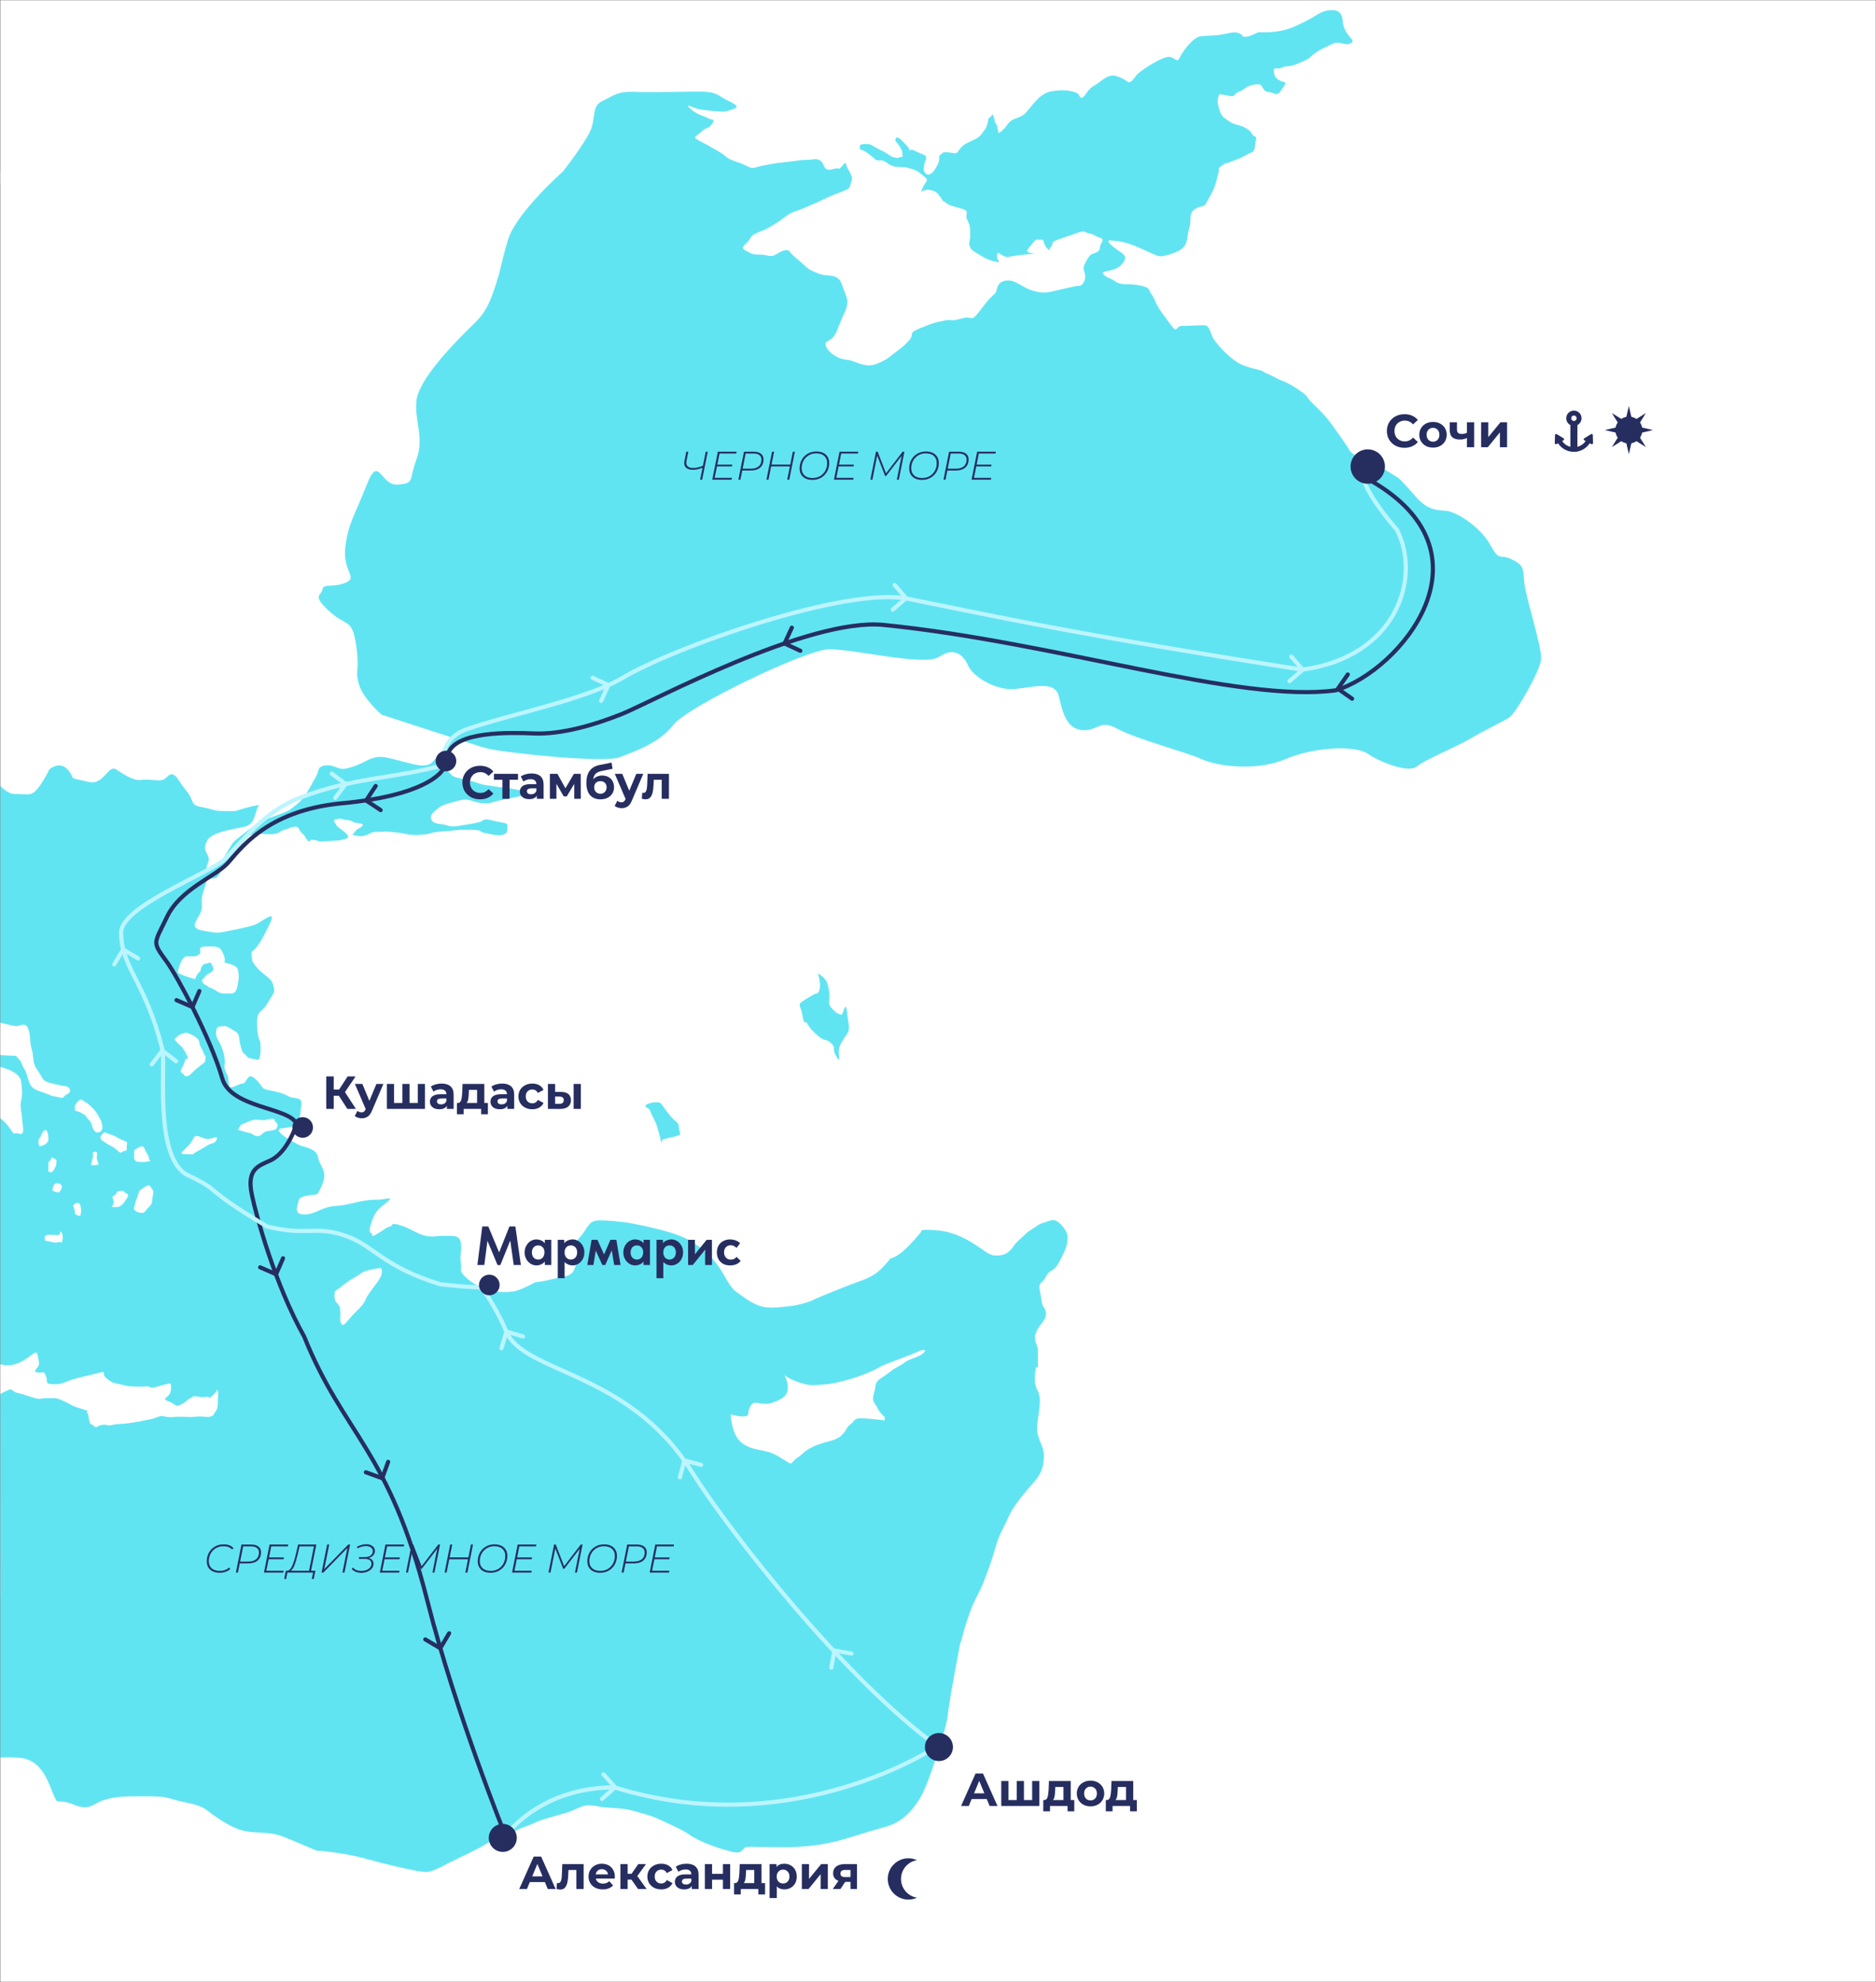 <?xml version="1.0" encoding="UTF-8"?> <svg xmlns="http://www.w3.org/2000/svg" width="1363" height="1440" viewBox="0 0 1363 1440" fill="none"><rect x="0" y="0" width="1363" height="1440" fill="#808080" stroke="none"/><g clip-path="url(#clip0_35_5)"><mask id="mask0_35_5" style="mask-type:luminance" maskUnits="userSpaceOnUse" x="0" y="0" width="1363" height="1440"><path d="M1363 0H0V1440H1363V0Z" fill="white"></path></mask><g mask="url(#mask0_35_5)"><mask id="mask1_35_5" style="mask-type:luminance" maskUnits="userSpaceOnUse" x="0" y="0" width="1363" height="1440"><path d="M1363 0H0V1440H1363V0Z" fill="white"></path></mask><g mask="url(#mask1_35_5)"><path d="M1346.81 90.33H11.81V1425.33H1346.81V90.33Z" fill="#61E4F2"></path><path d="M1363.15 -129.76H1285.89V1217.22H1363.15V-129.76Z" fill="white"></path><path d="M1363.15 124.42H0.141V1439.76H1363.15V124.42Z" fill="white"></path><path d="M409.179 124.42C409.179 124.42 374.969 154.62 369.109 174.17C363.249 193.72 364.219 195.67 358.359 212.29C352.499 228.9 347.609 231.84 337.839 241.61C328.069 251.38 304.609 275.82 302.659 290.48C300.709 305.14 308.519 317.85 302.659 333.48C296.799 349.12 301.679 351.07 288.979 352.05C276.269 353.03 275.299 329.57 266.499 352.05C257.699 374.53 252.819 380.39 250.859 397.99C248.909 415.58 260.629 419.49 250.859 423.4C241.089 427.31 235.219 423.4 234.249 428.29C233.269 433.18 226.429 432.2 239.139 443.93C251.849 455.66 255.749 448.82 258.689 468.36C261.629 487.9 257.709 485.95 260.639 496.7C263.569 507.45 277.249 519.18 277.249 519.18C277.249 519.18 342.729 540.68 353.479 543.61C364.229 546.54 438.509 554.67 450.239 550.12C461.969 545.57 479.069 539.71 489.329 526.51C499.589 513.32 584.129 472.76 601.239 471.78C618.339 470.8 671.609 484.49 682.359 477.16C693.109 469.83 699.949 475.69 703.369 483.51C706.789 491.33 722.429 501.1 735.619 500.61C748.809 500.12 766.409 493.28 769.339 505.99C772.269 518.7 775.199 529.45 786.439 530.42C797.679 531.4 798.659 522.11 811.849 529.44C825.039 536.77 862.669 546.63 872.929 551.47C883.189 556.31 912.019 560.8 934.009 551.47C955.999 542.14 985.319 541.65 993.629 547.52C1001.94 553.39 1023.44 561.91 1029.3 556.91C1035.16 551.91 1056.18 543.61 1067.91 536.77C1079.64 529.93 1092.34 524.06 1096.74 521.13C1101.14 518.2 1119.22 487.41 1119.71 478.62C1120.2 469.82 1108.47 433.66 1107.49 423.4C1106.51 413.14 1107.49 410.69 1098.21 406.3C1088.93 401.9 1089.9 408.74 1082.57 395.55C1075.24 382.36 1057.65 371.6 1050.81 371.12C1043.97 370.63 1039.08 370.14 1033.71 365.74C1028.33 361.34 1030.78 362.81 1023.45 354.99C1016.12 347.17 1017.59 348.15 1011.23 344.24C1004.88 340.33 1004.39 339.84 997.059 336.42C989.729 333 981.909 330.07 980.449 327.14C978.979 324.21 970.679 312.48 966.279 306.62C961.879 300.76 959.439 298.8 953.569 292.94C947.709 287.08 951.619 288.54 942.819 282.68C934.019 276.82 932.069 277.3 926.689 274.37C921.309 271.44 920.829 271.93 917.889 269.97C914.959 268.02 904.699 267.53 897.369 262.15C890.039 256.77 885.149 250.91 882.219 247C879.289 243.09 879.289 236.25 874.889 236.25C870.489 236.25 863.649 236.74 858.759 236.74C853.869 236.74 855.829 243.09 850.449 235.76C845.069 228.43 843.119 225.99 841.169 222.57C839.219 219.15 838.239 215.73 836.279 213.29C834.329 210.85 836.769 209.38 828.459 207.43C820.149 205.48 815.269 207.92 810.379 204.5C805.489 201.08 804.029 202.06 801.579 199.12C799.139 196.19 809.399 198.14 814.769 192.28C820.149 186.42 816.719 184.95 811.839 181.53C806.959 178.11 802.559 174.2 807.439 174.69C812.329 175.18 816.719 175.18 827.959 180.07C839.199 184.96 841.149 186.91 845.549 185.93C849.949 184.95 858.259 182.51 860.699 178.6C863.139 174.69 862.169 172.25 864.119 165.41C866.069 158.57 863.139 155.15 868.519 151.73C873.899 148.31 873.899 152.22 877.319 145.87C880.739 139.52 881.719 138.05 883.179 133.65C884.639 129.25 885.619 124.46 885.619 124.46L968.209 122.83L1037.93 4.9L904.359 -0.31L620.929 47.91L415.689 50.52L409.179 124.42Z" fill="#61E4F2"></path><path d="M618.82 131.161C616.87 136.051 618.54 136.541 613.55 138.491C608.56 140.441 603.19 142.401 598.3 144.841C593.41 147.281 593.9 146.791 585.11 150.701C576.31 154.611 576.31 153.141 570.45 157.541C564.59 161.941 562.14 163.401 557.74 165.851C553.34 168.291 546.99 169.271 545.03 173.181C543.08 177.091 536.72 179.531 541.61 181.981C546.5 184.421 546.01 184.911 551.87 184.911C557.73 184.911 559.69 187.351 563.6 184.911C567.51 182.471 570.93 181.001 572.88 181.981C574.83 182.961 571.77 181.981 579.41 188.331C587.05 194.681 586.08 195.171 591.94 197.611C597.8 200.051 597.32 199.561 601.71 200.051C606.11 200.541 610.02 201.031 611.97 207.381C613.92 213.731 616.37 216.661 615.39 221.551C614.41 226.441 614.41 224.971 611.48 231.811C608.55 238.651 608.55 240.611 605.62 244.521C602.69 248.431 598.29 247.451 600.24 251.851C602.19 256.251 608.06 260.161 613.43 261.131C618.8 262.101 614.9 260.641 622.71 263.571C630.53 266.501 634.44 265.521 638.84 263.571C643.24 261.621 644.7 260.641 649.59 256.731C654.48 252.821 655.45 252.821 660.34 247.451C665.23 242.081 658.39 242.561 669.14 238.171C679.89 233.781 681.85 233.771 686.73 232.791C691.62 231.811 690.61 233.771 698.93 231.321C707.25 228.871 704.81 235.231 712.14 225.461C719.47 215.691 720.94 215.201 722.89 213.241C724.84 211.291 723.38 205.421 730.22 203.961C737.06 202.491 741.95 208.361 749.28 210.801C756.61 213.241 760.52 212.751 766.38 211.291C772.24 209.821 779.57 208.361 781.53 207.871C783.48 207.381 785.93 208.851 787.88 203.961C789.83 199.071 785.93 196.141 787.88 192.231C789.83 188.321 791.3 185.881 792.77 184.901C794.24 183.921 799.12 183.431 799.12 180.011C799.12 176.591 803.52 174.151 799.12 172.681C794.72 171.211 795.21 170.241 791.79 169.751C788.37 169.261 788.86 166.821 782.51 169.261C776.16 171.701 765.41 174.641 764.92 176.101C764.43 177.571 764.43 179.031 762.97 180.011C761.5 180.991 765.41 183.921 761.5 180.991C757.59 178.061 759.06 173.661 756.61 174.151C754.17 174.641 753.19 172.681 750.75 176.101C748.31 179.521 747.82 179.031 746.35 181.961C744.88 184.891 759.54 183.431 744.88 184.891C730.22 186.361 733.64 187.331 730.22 186.361C726.8 185.381 724.36 181.471 724.36 185.871C724.36 190.271 728.27 190.761 724.36 190.271C720.45 189.781 716.05 187.831 714.59 186.851C713.12 185.871 705.79 181.961 705.31 180.501C704.82 179.031 703.84 179.031 704.33 175.121C704.82 171.211 704.82 176.101 704.82 171.211C704.82 166.321 705.31 164.861 702.87 159.971C700.43 155.081 705.29 153.621 698.95 151.661C692.61 149.711 690.17 149.711 687.23 147.261C684.3 144.821 686.74 148.241 684.3 144.821C681.86 141.401 681.11 138.961 675.62 137.981C670.13 137.001 668.17 141.891 670.13 137.001C672.08 132.111 675.02 131.141 672.57 129.181C670.12 127.221 666.71 124.391 666.71 124.391H617.04C618.54 127.081 619.45 129.581 618.82 131.161Z" fill="white"></path><path d="M-0.43 570.321C-0.43 570.321 5.54 576.961 10.5 576.841C19.62 576.611 22.23 578.791 26.79 573.581C31.35 568.371 35.91 558.851 35.91 558.851C35.91 558.851 43.08 552.591 48.94 558.851C54.8 565.111 49.59 564.901 58.06 566.631C66.53 568.361 67.83 569.461 72.39 566.631C76.95 563.801 80.21 556.501 84.12 558.851C88.03 561.201 96.5 567.511 102.36 566.631C108.22 565.751 114.09 567.501 118 566.631C121.91 565.761 123.86 557.731 129.73 566.631C135.59 575.531 136.9 575.531 138.85 580.091C140.8 584.651 140.8 585.301 147.97 586.611C155.14 587.911 155.14 589.221 162.96 589.221C170.78 589.221 170.78 589.221 170.78 589.221C170.78 589.221 182.35 585.641 186.25 585.151C190.16 584.661 188.2 582.541 186.25 589.221C184.3 595.901 183.32 597.851 179.9 599.811C176.48 601.761 154.49 603.231 150.58 610.561C146.67 617.891 151.07 619.361 151.56 623.271C152.05 627.181 150.58 626.201 150.09 630.111C149.6 634.021 150.09 636.461 150.09 636.461C150.09 636.461 152.04 633.531 149.6 641.841C147.16 650.151 146.18 650.641 146.67 658.451C147.16 666.271 134.45 673.601 147.16 676.041C159.87 678.481 159.38 677.511 167.2 676.041C175.02 674.571 178.93 673.601 184.3 672.131C189.68 670.661 202.38 658.451 195.54 672.131C188.7 685.811 188.7 684.841 186.26 688.261C183.82 691.681 182.35 689.731 182.84 694.121C183.33 698.521 182.84 698.031 186.26 702.431C189.68 706.831 196.07 710.251 197.52 713.181C198.97 716.111 199.66 720.021 198.82 721.491C197.99 722.961 198.48 721.981 194.08 729.311C189.68 736.641 186.75 733.221 186.75 743.481C186.75 753.741 189.19 756.761 189.19 757.701C189.19 758.641 190.17 770.851 186.75 769.871C183.33 768.891 180.4 769.381 178.93 766.941C177.46 764.501 176.98 767.431 175.02 760.591C173.06 753.751 174.53 751.311 171.11 749.351C167.69 747.401 164.27 744.951 162.8 745.441C161.33 745.931 157.42 744.461 156.94 749.351C156.46 754.241 159.87 756.681 161.34 761.571C162.81 766.461 162.81 765.101 163.29 769.931C163.78 774.761 161.82 774.761 164.76 780.141C167.69 785.521 163.78 792.361 171.11 788.941C178.44 785.521 176.49 788.451 178.44 785.521C180.39 782.591 181.37 779.661 186.26 784.541C191.15 789.421 189.68 790.891 194.57 791.871C199.46 792.851 205.32 793.821 209.23 796.271C213.14 798.711 219.98 796.271 219 802.621C218.02 808.971 218.51 810.931 216.56 813.861C214.61 816.791 217.05 816.301 212.16 818.261C207.27 820.221 199.94 818.751 203.36 822.661C206.78 826.571 213.13 829.501 216.55 831.461C219.97 833.411 229.69 833.901 230.94 840.261C232.19 846.611 235.61 848.571 235.61 853.941C235.61 859.321 231.65 865.671 230.94 867.131C230.23 868.591 218.02 867.621 217.04 872.021C216.06 876.421 213.13 882.281 220.95 882.281C228.77 882.281 233.66 877.391 240.99 876.421C248.32 875.441 246.37 876.421 256.63 873.981C266.89 871.541 270.31 871.541 274.71 871.541C279.11 871.541 286.93 868.611 281.55 873.011C276.17 877.411 274.22 878.871 272.27 882.291C270.32 885.711 269.34 890.111 268.85 891.571C268.36 893.041 268.36 895.481 269.83 895.971C271.3 896.461 268.36 899.881 274.72 895.971C281.07 892.061 280.8 891.571 283.38 891.081C285.96 890.591 283.03 887.661 290.84 890.101C298.65 892.541 303.55 896.731 309.41 897.821C315.27 898.901 316.25 897.721 322.6 897.821C328.95 897.921 333.84 896.951 334.82 902.811C335.8 908.671 333.84 911.611 334.82 916.981C335.8 922.361 332.87 922.841 338.73 928.221C344.59 933.601 351.92 936.531 355.34 937.501C358.76 938.481 370 939.451 375.86 937.501C381.72 935.551 388.57 931.641 388.57 931.641C388.57 931.641 393.46 931.151 401.76 929.201C410.07 927.251 414.95 927.251 416.91 922.851C418.86 918.451 419.84 915.031 420.82 911.121C421.8 907.211 414.47 906.231 420.82 899.391C427.17 892.551 427.17 887.171 434.01 886.681C440.85 886.191 455.51 888.151 455.51 888.151C455.51 888.151 487.27 893.531 499.49 900.371C511.71 907.211 517.08 913.081 521.97 919.921C526.86 926.761 529.79 934.881 535.16 938.641C540.54 942.401 544.93 946.311 552.26 948.751C559.59 951.191 569.36 949.241 574.74 948.751C580.12 948.261 589.4 945.331 590.87 944.351C592.34 943.371 611.88 935.551 618.24 933.111C624.59 930.671 629.97 929.201 635.34 925.781C640.72 922.361 647.07 914.101 647.07 914.101C647.07 914.101 650 914.061 655.87 909.171C661.73 904.281 669.55 894.511 669.55 894.511C669.55 894.511 667.11 893.041 676.88 893.531C686.65 894.021 690.07 895.481 694.47 896.951C698.87 898.421 704.24 901.351 710.11 905.261C715.97 909.171 719.39 912.101 722.82 912.101C726.24 912.101 730.15 912.101 733.57 908.681C736.99 905.261 736.01 904.771 740.9 900.371C745.79 895.971 746.28 894.991 749.7 893.041C753.12 891.091 754.59 889.131 758.5 888.151C762.41 887.171 765.34 884.731 769.25 888.151C773.16 891.571 775.6 895.481 775.6 898.411C775.6 901.341 775.6 904.271 773.16 909.651C770.72 915.031 767.78 920.401 765.83 921.871C763.88 923.341 761.43 923.821 759.48 928.221C757.53 932.621 754.1 930.661 755.57 937.991C757.04 945.321 756.55 947.241 758.5 949.941C760.45 952.651 760.45 956.071 758.5 959.001C756.55 961.931 754.1 964.681 753.12 967.221C752.14 969.751 751.65 970.251 752.14 973.421C752.63 976.591 754.09 977.811 754.09 981.111C754.09 984.411 754.09 993.301 754.09 993.301H-0.43V570.321Z" fill="#61E4F2"></path><path d="M-5.711 741.51C-3.271 742 8.949 745.42 11.879 745.42C14.809 745.42 18.719 742 20.679 747.86C22.629 753.72 21.169 755.68 23.119 762.52C25.069 769.36 23.119 771.8 27.029 777.18C30.939 782.56 30.449 785 35.339 786.46C40.229 787.93 49.019 789.39 49.019 789.39C49.019 789.39 53.419 792.32 49.019 794.77C44.619 797.22 47.269 798.19 43.009 797.21C38.759 796.23 38.759 796.72 34.359 794.77C29.959 792.82 25.079 792.33 22.629 788.91C20.189 785.49 20.189 780.6 17.739 776.69C15.289 772.78 15.789 771.2 13.829 769.55C11.879 767.9 12.849 766.92 9.429 766.92C6.009 766.92 0.129 766.43 0.129 766.43L-5.711 741.51Z" fill="white"></path><path d="M-1.801 774.67C-1.801 774.67 14.33 777.67 15.3 785.49C16.28 793.31 16.28 795.75 15.3 799.66C14.32 803.57 15.79 807.97 16.029 812.85C16.27 817.74 18.72 825.07 13.829 823.6C8.939 822.13 11.479 826.04 7.52 820.18C3.56 814.32 -1.811 810.9 -1.811 810.9V774.67H-1.801Z" fill="white"></path><path d="M54.398 803.25C54.398 803.25 57.658 797.18 59.938 799.24C62.218 801.3 61.568 799.67 65.478 803.25C69.388 806.83 70.038 808.14 71.338 810.42C72.638 812.7 73.618 814 74.268 817.26C74.918 820.52 73.288 822.15 72.318 822.47C71.338 822.8 69.708 823.45 68.078 820.84C66.448 818.23 66.928 815.63 64.408 813.35C61.888 811.07 63.518 811.07 60.258 809.11C56.998 807.15 54.398 807.16 54.398 806.5C54.398 805.86 54.398 803.25 54.398 803.25Z" fill="white"></path><path d="M72.969 825.73C72.969 825.73 75.249 821.81 76.879 822.79C78.509 823.77 82.089 824.43 84.049 825.73C85.999 827.03 88.939 828.01 89.909 828.66C90.889 829.31 92.838 828.66 92.189 831.59C91.538 834.52 93.169 835.83 90.559 836.15C87.949 836.48 88.609 838.76 85.669 836.15C82.739 833.54 82.739 833.54 79.479 831.91C76.219 830.28 75.869 829.3 74.419 828.65C72.969 828.01 72.969 825.73 72.969 825.73Z" fill="white"></path><path d="M99.68 843.97C99.68 843.97 97.07 843.32 97.4 840.39C97.73 837.46 96.72 835.5 98.53 834.85C100.34 834.2 103.59 830.61 105.22 834.85C106.85 839.09 108.15 839.09 108.15 841.37C108.15 843.65 111.08 842.67 108.15 843.65C105.22 844.62 99.68 843.97 99.68 843.97Z" fill="white"></path><path d="M85.02 865.8C85.02 865.8 89.58 864.17 90.23 865.8C90.88 867.43 94.73 866.45 92.31 870.36C89.9 874.27 88.27 875.9 86.64 876.55C85.01 877.2 81.1 876.88 81.1 876.55C81.1 876.22 82.53 875.57 82.63 873.29C82.73 871.01 80.58 869.71 82.63 868.73C84.7 867.75 85.02 865.8 85.02 865.8Z" fill="white"></path><path d="M101.309 865.08C103.589 863.52 108.149 859.29 109.449 862.22C110.749 865.15 112.059 863.85 111.079 868.41C110.099 872.97 111.409 873.72 108.149 876.93C104.889 880.14 105.839 880.79 103.409 881.11C100.979 881.44 96.359 879.58 97.369 876.93C98.379 874.27 98.049 874.27 98.699 872.64C99.359 871.01 101.309 865.08 101.309 865.08Z" fill="white"></path><path d="M172.979 820.84C172.979 820.84 174.279 817.58 175.589 816.93C176.889 816.28 181.449 814.32 183.729 813.67C186.009 813.02 190.249 814 192.529 813.67C194.809 813.34 199.079 811.91 199.389 813.44C199.699 814.97 201.649 816.33 201.649 816.79C201.649 817.25 201.689 820.18 199.389 820.84C197.089 821.49 193.509 821.48 191.879 822.63C190.249 823.78 189.268 825.4 187.318 825.4C185.368 825.4 185.368 825.13 183.078 823.8C180.798 822.47 181.779 823.44 179.169 822.63C176.559 821.82 176.559 821.82 176.559 821.82L172.979 820.84Z" fill="white"></path><path d="M132.949 838.5C132.099 838.5 131.679 837.46 132.289 836.87C134.259 834.95 137.399 831.87 138.779 830.01C140.729 827.36 140.729 824.43 143.989 825.4C147.249 826.38 148.549 827.68 151.809 827.35C153.509 827.18 155.219 826.65 156.449 826.19C157.239 825.9 157.989 826.69 157.649 827.46C157.239 828.4 156.609 829.42 155.709 830C153.759 831.26 153.759 830.12 149.519 832.81C145.279 835.5 144.959 835.36 141.699 837.38C138.439 839.4 142.349 838.49 136.489 838.49H132.949V838.5Z" fill="white"></path><path d="M126.719 755.03C126.719 755.03 130.429 751.12 131.999 751.12C133.569 751.12 133.569 749.17 138.129 751.12C142.689 753.07 144.779 755.44 144.869 757.68C144.969 759.92 146.269 760.57 147.569 764.15C148.869 767.73 149.849 766.48 149.199 769.55C148.549 772.62 149.979 770.52 144.869 774.67C139.759 778.81 139.309 779.79 138.069 780.77C136.829 781.75 134.869 782.72 133.569 780.77C132.269 778.82 130.109 779.47 131.999 776.21C133.889 772.95 134.219 770.72 134.869 769.56C135.519 768.4 137.799 770.61 135.519 766.08C133.239 761.55 132.259 760.57 130.629 759.27C128.999 757.97 126.719 755.03 126.719 755.03Z" fill="white"></path><path d="M243.35 938.12C243.35 938.12 248.24 934.54 251.17 932.26C254.1 929.98 256.06 929 259.31 927.05C262.57 925.1 263.22 923.79 267.45 922.81C271.69 921.83 276.57 921.18 276.57 921.18C276.57 921.18 279.83 923.79 274.29 931.28C268.75 938.77 266.47 941.71 265.82 943.66C265.17 945.61 263.19 948.55 260.43 951.15C257.67 953.76 254.74 957.01 252.79 959.29C250.84 961.57 249.21 963.85 247.9 961.57C246.59 959.29 247.57 956.03 247.25 953.1C246.92 950.17 247.58 950.17 245.62 947.56C243.67 944.95 244.97 947.89 243.67 944.95C242.38 942.03 243.35 938.12 243.35 938.12Z" fill="white"></path><path d="M28.659 832.81C28.659 832.81 35.499 831.91 35.179 827.03C34.849 822.14 33.889 819.86 31.929 821.49C29.969 823.12 30.299 825.12 28.669 826.89C27.029 828.66 28.659 832.81 28.659 832.81Z" fill="white"></path><path d="M35.19 844.18C37.13 843.64 36.81 839.73 38.76 841.36C40.71 842.99 41.04 841.13 41.04 844.18C41.04 847.23 39.1 850.16 38.11 851.13C37.13 852.11 35.19 851.13 35.18 851.13C35.18 851.14 35.19 844.18 35.19 844.18Z" fill="white"></path><path d="M66.129 846.27C66.459 844.3 67.109 842.53 67.429 840.97C67.759 839.41 67.429 837.39 67.429 837.39C67.429 837.39 69.709 835.69 70.359 837.39C71.009 839.09 70.029 838.61 70.359 841.46C70.689 844.31 72.769 845.97 70.589 846.28C68.409 846.59 68.409 846.59 68.409 846.59L66.129 846.27Z" fill="white"></path><path d="M38.109 865.08C38.109 865.08 38.429 859.61 41.039 859.61C43.649 859.61 44.949 860.52 44.949 862.34C44.949 864.16 43.029 865.8 43.009 866.12C42.989 866.45 41.039 866.12 41.039 866.12L38.109 865.08Z" fill="white"></path><path d="M53.1 875.57C53.1 875.57 57.01 871.66 58.31 875.57C59.61 879.48 58.31 883.39 58.31 883.39C58.31 883.39 54.07 882.81 54.4 881.15C54.73 879.48 53.1 875.57 53.1 875.57Z" fill="white"></path><path d="M32.9 901.31C32.9 901.31 30.969 897.07 35.189 897.07C39.409 897.07 42.38 897.4 43.02 897.07C43.66 896.74 43.649 892.83 44.959 895.77C46.259 898.7 44.959 902.61 44.959 902.61C44.959 902.61 42.029 901.96 41.539 902.61C41.039 903.26 32.9 901.31 32.9 901.31Z" fill="white"></path><path d="M141.71 711.38C141.71 711.38 129.66 707.8 129.33 706.49C129 705.19 131.94 694.76 135.52 694.76C139.1 694.76 142.49 695.41 144.87 693.13C147.25 690.85 142.12 687.92 149.41 687.59C156.7 687.26 159.3 687.92 160.6 689.87C161.9 691.82 162.88 694.76 163.21 695.73C163.54 696.71 163.21 699.44 163.21 699.44C163.21 699.44 172.33 700.62 172.98 704.86C173.63 709.1 173.63 710.07 172.98 713.98C172.33 717.89 171.68 722.12 167.44 721.8C163.2 721.47 161.06 722.45 157.73 720.17C154.41 717.89 152.26 717.56 151.38 716.91C150.5 716.26 151.56 716.58 149.4 715.61C147.24 714.63 145.93 712.03 147.56 711.05C149.19 710.07 148.68 708.77 151.38 707.47C154.08 706.17 156.03 704.54 154.73 702.58C153.43 700.63 154.22 698.67 151.38 699.65C148.54 700.63 148.22 699.65 146.59 702.26C144.96 704.87 146.72 704.87 144.86 706.17C143.01 707.47 141.71 711.38 141.71 711.38Z" fill="white"></path><path d="M146.6 633.84C146.6 633.84 159.311 628.3 162.561 623.09C165.811 617.88 168.421 612.99 170.051 611.36C171.361 610.05 176.84 605.82 178.97 604.19C179.5 603.79 179.82 603.54 179.82 603.54C179.82 603.54 185.36 599.3 188.94 597.02C192.52 594.74 207.51 590.83 211.09 587.9C214.67 584.97 218.581 582.69 222.171 577.15C225.751 571.61 227.381 567.7 229.661 564.12C231.941 560.54 229.99 556.8 236.5 556.06C243.01 555.32 245.621 559.5 251.161 558.39C256.701 557.28 262.56 554.67 265.49 553.04C268.42 551.41 273.31 549.13 279.5 550.11C285.69 551.09 301 555.82 305.24 556.06C309.48 556.3 312.73 555.65 314.69 553.04C316.65 550.43 322.51 545.22 323.49 542.62C324.47 540.01 327.78 535.59 327.34 535.45C326.9 535.31 329.031 532.84 329.031 532.84H336.521L342.061 535.77C342.061 535.77 338.06 535.37 334.36 537.69C330.66 540.01 327.731 541.64 326.431 543.92C325.131 546.2 324.15 547.5 323.82 550.76C323.49 554.02 320.24 554.94 323.82 558.39C327.4 561.84 327.73 564.12 332.62 565.1C337.51 566.08 343.051 567.71 344.671 568.03C346.301 568.36 348.251 569.66 352.811 570.31C357.371 570.96 360.3 571.61 366.82 572.26C373.34 572.91 382.781 575.19 382.781 575.19C382.781 575.19 384.73 576.82 380.5 577.8C376.26 578.78 370.071 580.08 363.561 581.38C357.041 582.68 356.39 584.31 349.23 583.33C342.06 582.35 340.76 579.42 332.94 581.7C325.12 583.98 321.861 584.31 318.281 587.24C314.701 590.17 312.74 592.13 313.07 593.76C313.4 595.39 313.401 598 319.911 598.65C326.431 599.3 325.45 601.26 333.59 599.95C341.73 598.65 343.691 598.32 347.921 597.34C352.161 596.36 350.2 594.08 357.69 596.04C365.18 597.99 369.091 597.34 368.771 600.28C368.441 603.21 369.1 605.49 365.19 606.47C361.28 607.45 356.72 605.82 352.48 605.17C348.24 604.52 350.2 602.89 344.01 602.89C337.82 602.89 335.21 602.56 330.33 603.22C325.44 603.87 325.771 603.55 318.931 604.2C312.091 604.85 313.07 605.83 308.5 606.15C303.94 606.48 304.26 606.8 299.38 606.48C294.49 606.15 293.19 605.18 288.95 604.85C284.71 604.52 282.11 603.87 277.87 604.2C273.63 604.53 272.011 603.87 269.401 605.18C266.791 606.48 263.86 607.79 261.26 607.46C258.65 607.13 256.051 606.48 256.051 606.48C256.051 606.48 258.98 602.57 259.96 602.24C260.94 601.91 265.17 599.31 263.22 598.66C261.27 598.01 260.61 598.01 258.33 597.68C256.05 597.35 255.401 595.73 252.141 595.73C248.881 595.73 247.581 594.1 246.281 594.75C244.981 595.4 241.39 594.42 243.35 597.68C245.3 600.94 244.651 599.96 247.911 602.57C251.171 605.18 251.171 605.18 251.171 605.18C251.171 605.18 254.1 607.79 252.47 608.76C250.84 609.74 246.28 610.71 244 610.71C241.72 610.71 241.071 611.04 237.811 611.04C234.551 611.04 233.36 611.69 231.51 611.04C229.66 610.39 228.031 610.06 226.401 610.06C224.771 610.06 225.1 612.99 222.82 609.73C220.54 606.47 221.52 607.12 219.24 605.17C216.96 603.22 217.61 599.96 213.7 600.61C209.79 601.26 209.461 602.24 206.531 602.89C203.601 603.54 203.64 605.17 199.38 605.82C195.13 606.47 187.631 605.49 185.681 605.49C183.731 605.49 179.491 607.44 176.561 612.33C173.631 617.22 163.2 626.66 161.57 630.25C159.94 633.84 158.96 636.77 157.01 637.74C155.06 638.72 143.98 637.74 143.98 637.74L146.6 633.84Z" fill="#61E4F2"></path><path d="M480.52 830.291C480.52 829.311 478.89 823.83 477.59 819.08C476.29 814.33 472.7 808.79 472.38 806.84C472.05 804.89 465.86 803.91 470.75 801.95C475.64 800 479.55 800.65 480.52 801.95C481.5 803.25 483.78 806.84 487.36 811.07C490.94 815.31 493.22 815.03 493.22 819.08C493.22 823.13 496.48 824.101 491.27 825.411C486.06 826.711 481.55 827.69 481.55 827.69L480.52 830.291Z" fill="#61E4F2"></path><path d="M594.221 706.82C594.871 707.8 599.761 710.08 601.061 714.31C602.361 718.55 602.691 721.48 602.691 724.74C602.691 728 601.061 728.98 604.641 732.88C608.221 736.79 610.501 737.12 611.481 737.12C612.461 737.12 614.411 725.72 615.391 735.17C616.371 744.62 618.001 747.22 615.391 751.13C612.781 755.04 610.181 758.62 609.531 762.21C608.881 765.79 611.161 773.61 607.581 767.42C604.001 761.23 607.911 761.88 604.001 757.97C600.091 754.06 599.761 757.32 594.231 752.43C588.691 747.54 587.391 745.26 586.411 743.31C585.431 741.36 584.131 745.29 583.151 738.27C582.171 731.25 578.911 730.27 583.151 727.34C587.391 724.41 589.341 723.76 591.291 722.45C593.241 721.15 594.551 722.78 595.531 718.54C596.501 714.31 594.221 706.82 594.221 706.82Z" fill="#61E4F2"></path><path d="M753.85 989.37C753.85 989.37 749.29 1002.4 753.85 1010.22C758.41 1018.04 751.9 1033.68 753.85 1041.5C755.8 1049.32 758.41 1051.27 758.41 1057.79C758.41 1064.31 756.96 1070.17 751.82 1076.03C746.68 1081.89 736.25 1093.62 733 1101.44C729.74 1109.26 725.83 1114.47 723.23 1124.24C720.63 1134.01 717.37 1141.83 714.76 1149C712.15 1156.17 708.24 1161.38 704.99 1170.5C701.73 1179.62 700.73 1182.88 698.95 1190.05C697.17 1197.22 693.26 1198.53 693.26 1198.53H0.15L0 985.46L718.71 956.79L753.85 989.37Z" fill="#61E4F2"></path><path d="M530.859 1027.48C530.859 1027.48 531.349 1042.14 538.679 1048C546.009 1053.86 554.319 1052.89 561.159 1055.82C567.999 1058.75 572.889 1063.15 574.349 1063.15C575.809 1063.15 575.329 1061.68 579.729 1058.75C584.129 1055.82 584.129 1053.86 591.949 1050.44C599.769 1047.02 606.609 1047.02 611.009 1043.11C615.409 1039.2 614.429 1037.25 617.849 1034.8C621.269 1032.36 619.799 1029.91 627.619 1030.4C635.439 1030.89 642.769 1031.87 642.769 1031.87V1029.43C642.769 1029.43 638.859 1026.01 637.389 1022.59C635.919 1019.17 632.989 1018.68 634.949 1012.33C636.899 1005.98 634.949 1004.51 640.329 1001.09C645.709 997.671 647.169 995.711 652.549 992.781C657.929 989.851 656.949 989.361 661.829 987.401C666.709 985.441 659.879 988.381 666.719 985.451C673.559 982.521 674.049 978.611 666.719 982.031C659.389 985.451 642.779 990.831 638.869 993.271C634.959 995.711 624.699 1000.11 615.409 1002.55C606.119 1004.99 603.189 1005.48 596.839 1005.97C590.489 1006.46 588.529 1006.46 584.619 1005.48C580.709 1004.5 580.219 1004.01 577.289 1003.04C574.359 1002.06 569.959 999.131 569.959 999.131C569.959 999.131 576.799 1011.35 567.519 1016.23C558.239 1021.11 556.279 1019.65 553.349 1019.65C550.419 1019.65 547.489 1017.34 545.039 1021.92C542.599 1026.5 545.039 1028.45 541.129 1028.94C537.209 1029.44 530.859 1027.48 530.859 1027.48Z" fill="white"></path><path d="M409.181 124.42C409.181 124.42 424.171 105.2 428.731 95.43C433.291 85.66 429.381 77.191 437.851 73.281C446.321 69.371 448.281 66.111 461.961 66.76C475.641 67.41 507.901 66.1 512.781 66.68C517.671 67.251 519.131 67.251 524.511 70.671C529.891 74.091 539.171 77.02 533.311 78.981C527.451 80.93 527.931 81.421 521.581 80.93C515.231 80.441 511.811 79.95 508.391 79.46C504.971 78.97 496.171 74.081 501.551 78.971C506.931 83.861 512.301 84.35 514.261 85.811C516.211 87.281 520.611 85.81 517.191 90.21C513.771 94.61 514.261 91.441 509.861 95.471C505.461 99.501 502.531 99.501 508.391 102.43C514.251 105.36 517.671 107.55 523.051 110.61C528.431 113.67 526.311 114.65 535.191 117.58C544.071 120.51 544.551 122.47 547.491 121.98C550.421 121.49 549.931 121 558.241 119.54C566.551 118.07 564.101 118.56 572.411 117.59C580.721 116.61 581.691 116.12 586.581 116.12C591.471 116.12 592.441 114.65 595.861 116.61C599.281 118.56 597.811 124.92 604.661 122.96C611.501 121.01 608.571 124.43 611.501 121.01C614.431 117.59 614.051 117.65 614.991 120.29C615.921 122.93 617.051 124.43 617.051 124.43L649.011 132.25L666.721 124.43C666.721 124.43 663.461 122.77 661.281 122.46C659.101 122.15 660.191 121.68 657.861 121.53C655.531 121.37 653.351 121.37 651.651 121.22C649.941 121.06 647.611 120.44 646.681 119.82C645.751 119.2 644.971 118.58 644.191 118.11C643.411 117.64 642.011 116.87 641.241 116.56C640.461 116.25 638.751 116.87 637.051 116.4C635.341 115.93 634.561 114.07 633.011 113.29C631.461 112.51 633.171 113.06 629.441 110.61C625.711 108.16 624.471 109.09 624.621 107.69C624.771 106.29 624.311 104.89 626.951 104.74C629.591 104.58 631.301 104.27 633.941 105.83C636.581 107.39 636.581 107.38 639.691 108.94C642.801 110.49 642.021 110.03 644.661 111.74C647.301 113.45 648.031 114.07 649.841 114.38C651.651 114.69 652.431 115.16 653.521 114.22C654.611 113.29 655.851 115.62 655.701 112.36C655.541 109.1 655.231 109.25 653.681 106.46C652.131 103.66 650.261 102.89 650.571 101.64C650.881 100.4 650.881 99.46 652.431 100.09C653.981 100.71 654.761 101.49 656.621 103.51C658.481 105.53 659.881 106.46 660.661 108.64C661.441 110.82 660.501 107.4 664.391 109.42C668.281 111.44 672.161 112.53 672.621 113.46C673.091 114.39 673.091 114.86 672.621 115.95C672.151 117.04 672.151 117.5 671.841 118.59C671.531 119.68 671.221 119.06 671.221 121.39C671.221 123.72 670.601 122.69 671.531 124.45C672.461 126.21 672.771 126.68 673.861 126.68C674.951 126.68 673.971 127.15 675.631 126.52C677.281 125.9 677.591 125.02 678.211 124.45C678.831 123.88 681.781 119.37 682.251 116.89C682.721 114.4 681.631 113.16 683.491 112.23C685.351 111.3 684.271 110.29 688.461 110.64C692.651 110.99 694.521 112 695.611 110.64C696.701 109.28 697.941 107.26 698.951 106.48C699.961 105.7 700.581 104.77 703.071 103.68C705.561 102.59 708.511 101.04 708.971 100.88C709.431 100.72 711.771 99.481 713.941 96.371C716.121 93.26 715.801 94.191 717.051 91.091C718.291 87.981 717.291 86.121 719.271 85.191C721.251 84.26 720.631 81.311 721.871 84.57C723.111 87.831 722.491 89.081 723.731 90.16C724.971 91.251 724.851 97.001 725.921 96.531C726.991 96.061 727.921 94.981 729.631 93.421C731.341 91.861 731.961 89.38 735.221 87.36C738.481 85.34 740.191 85.96 744.081 83.01C747.971 80.061 754.021 68.43 762.981 66.55C771.941 64.66 778.451 65.97 781.711 67.27C784.971 68.57 783.991 71.34 786.111 71.02C788.231 70.69 789.691 65.16 794.741 62.391C799.791 59.62 804.351 53.761 810.211 55.06C816.071 56.361 819.171 59.781 820.311 59.781C821.451 59.781 823.401 58.1 825.521 54.87C827.641 51.641 845.721 40.071 850.281 41.37C854.841 42.67 855.171 46.05 857.451 41.27C859.731 36.49 867.221 27.041 872.111 26.39C877.001 25.741 883.51 26.061 889.38 24.761C895.24 23.46 898.181 22.811 901.431 24.761C904.691 26.71 900.781 26.71 904.691 26.71C908.601 26.71 912.501 23.92 913.971 23.52C915.441 23.12 927.821 24.75 939.871 19.541C951.921 14.331 956.481 10.74 959.741 9.11C963.001 7.48 972.121 5.53 974.401 10.74C976.681 15.95 974.401 15.63 977.331 21.82C980.261 28.011 985.471 29.64 980.911 31.59C976.351 33.541 973.741 28.98 967.231 32.24C960.711 35.5 958.761 36.151 955.181 38.761C951.601 41.37 951.921 42.34 947.361 44.3C942.801 46.25 942.471 46.581 939.221 47.56C935.961 48.541 934.981 47.56 931.081 49.191C927.171 50.821 925.221 47.891 925.541 52.12C925.871 56.361 927.821 57.331 930.101 58.641C932.381 59.95 935.641 58.971 932.711 62.88C929.781 66.79 929.451 69.4 925.221 67.77C920.991 66.14 920.33 67.441 918.38 65.16C916.43 62.88 917.071 61.251 913.981 61.251C910.891 61.251 908.281 61.901 906.001 63.2C903.721 64.501 903.391 65.481 899.811 66.781C896.231 68.081 897.531 70.57 893.951 69.811C890.371 69.061 886.13 68.41 886.13 68.41C886.13 68.41 884.181 71.02 884.831 75.251C885.481 79.481 887.441 84.05 888.741 85.02C890.041 85.99 890.691 86.65 892.321 87.63C893.951 88.611 894.601 89.581 898.511 90.561C902.421 91.54 904.371 92.51 906.331 93.82C908.281 95.121 908.941 96.1 909.911 97.731C910.881 99.361 913.191 98.71 912.531 101.31C911.871 103.92 912.191 109.52 909.591 110.63C906.981 111.74 906.981 111.74 904.051 113.37C901.121 115 899.811 115.32 898.191 115.98C896.571 116.64 895.581 116.96 893.301 117.93C891.021 118.91 891.671 117.93 889.391 119.23C887.111 120.53 885.481 122.16 885.481 122.16L885.641 124.44L883.201 133.63L1299.52 130.31V-110.52H0.141V133.6L409.181 124.42Z" fill="white"></path><path d="M158.32 1010.54C157.67 1008.26 158.32 1010.54 154.08 1014.12C149.84 1017.7 154.08 1014.12 149.84 1014.77C145.6 1015.42 146.581 1014.77 142.671 1014.44C138.761 1014.11 141.041 1014.77 138.431 1015.74C135.821 1016.71 136.15 1018.02 131.59 1020.3C127.03 1022.58 128.33 1020.3 122.47 1018.02C116.61 1015.74 122.471 1015.74 123.771 1011.5C125.071 1007.26 123.771 1004.98 123.771 1004.98C123.771 1004.98 119.53 1005.63 114.32 1007.35C109.11 1009.07 108.78 1007.58 108.22 1007.26C107.65 1006.93 103.9 1007.59 97.21 1007.26C90.53 1006.93 92.171 1006.61 87.091 1005.63C82.01 1004.65 81.091 1004.33 77.51 1001.39C73.93 998.46 76.21 997.15 75.231 996.83C74.251 996.5 67.74 998.46 64.811 999.11C61.88 999.76 58.62 1000.41 53.08 1002.04C47.54 1003.67 46.24 1005.62 38.98 1005.62C31.721 1005.62 35.16 1003.34 33.41 999.76C31.66 996.18 32.88 997.15 28.32 997.15C23.75 997.15 25.72 995.2 27.33 993.24C28.94 991.28 28.32 989.66 27.33 984.33C26.34 979 21.48 987.7 11.38 990.96C7.32 992.27 3.32 991.95 -0.02 991.09V1012.88C0.52 1012.62 0.991 1012.36 1.281 1012.14C2.561 1011.16 3.561 1011.16 6.171 1009.75C8.781 1008.33 9.1 1011.16 12.361 1011.82C15.62 1012.47 15.94 1012.8 23.32 1015.08C30.69 1017.36 28.65 1015.73 32.45 1015.73C36.24 1015.73 36.8 1015.73 38.99 1015.73C41.181 1015.73 42.99 1016.06 50.49 1019.97C57.99 1023.88 52.77 1020.95 54.73 1021.92C56.681 1022.9 54.73 1021.92 61.57 1024.2C68.41 1026.48 61.57 1024.2 63.2 1026.15C64.83 1028.1 63.85 1029.08 65.15 1032.99C66.451 1036.9 65.15 1032.99 67.76 1035.55C70.371 1038.11 69.391 1036.25 73.621 1035.27C77.861 1034.29 77.531 1036.25 81.111 1035.27C84.691 1034.29 88.93 1034.62 93.1 1033.97C97.27 1033.32 101.96 1032.67 104.32 1032.02C106.69 1031.37 110.1 1031.37 114.33 1029.47C118.57 1027.57 119.871 1030.07 125.311 1029.47C130.751 1028.87 134.86 1029.42 138.12 1029.47C141.38 1029.52 142.36 1028.77 147.24 1029.09C152.12 1029.41 150.171 1029.74 152.781 1029.09C155.391 1028.44 154.73 1028.11 156.36 1025.83C157.99 1023.55 158.311 1022.57 158.311 1017.03C158.311 1011.49 158.98 1012.82 158.32 1010.54Z" fill="white"></path><path d="M246.243 796.076H242.467V805.583H237.039V781.984H242.467V791.524H246.378L252.581 781.984H258.346L250.626 793.379L258.582 805.583H252.379L246.243 796.076ZM278.546 787.445L270.353 806.696C269.522 808.786 268.488 810.258 267.252 811.112C266.038 811.966 264.566 812.393 262.835 812.393C261.891 812.393 260.959 812.247 260.037 811.955C259.116 811.663 258.363 811.258 257.778 810.741L259.7 806.999C260.105 807.359 260.565 807.64 261.082 807.842C261.622 808.044 262.15 808.145 262.667 808.145C263.386 808.145 263.97 807.965 264.42 807.606C264.869 807.269 265.274 806.696 265.634 805.886L265.701 805.718L257.846 787.445H263.274L268.364 799.751L273.489 787.445H278.546ZM308.762 787.445V805.583H281.083V787.445H286.309V801.268H292.343V787.445H297.569V801.268H303.536V787.445H308.762ZM320.855 787.175C323.664 787.175 325.822 787.85 327.328 789.198C328.834 790.524 329.587 792.536 329.587 795.233V805.583H324.665V803.324C323.676 805.01 321.833 805.853 319.136 805.853C317.742 805.853 316.528 805.617 315.494 805.145C314.483 804.673 313.708 804.021 313.168 803.189C312.629 802.358 312.359 801.414 312.359 800.357C312.359 798.672 312.988 797.346 314.247 796.379C315.528 795.413 317.495 794.93 320.147 794.93H324.327C324.327 793.783 323.979 792.907 323.282 792.3C322.586 791.671 321.54 791.356 320.147 791.356C319.18 791.356 318.225 791.513 317.281 791.828C316.36 792.12 315.573 792.525 314.921 793.042L313.033 789.367C314.022 788.67 315.202 788.131 316.573 787.749C317.967 787.366 319.394 787.175 320.855 787.175ZM320.45 802.313C321.349 802.313 322.147 802.111 322.844 801.706C323.541 801.279 324.035 800.661 324.327 799.852V797.997H320.72C318.562 797.997 317.484 798.705 317.484 800.121C317.484 800.796 317.742 801.335 318.259 801.74C318.798 802.122 319.529 802.313 320.45 802.313ZM354.485 801.268V809.494H349.596V805.583H336.853V809.494H331.964V801.268H332.706C333.83 801.245 334.605 800.582 335.032 799.279C335.459 797.975 335.729 796.121 335.841 793.716L336.077 787.445H351.889V801.268H354.485ZM340.595 794.087C340.527 795.93 340.381 797.436 340.156 798.604C339.954 799.773 339.561 800.661 338.976 801.268H346.629V791.76H340.696L340.595 794.087ZM364.841 787.175C367.65 787.175 369.808 787.85 371.314 789.198C372.819 790.524 373.572 792.536 373.572 795.233V805.583H368.65V803.324C367.661 805.01 365.818 805.853 363.121 805.853C361.728 805.853 360.514 805.617 359.48 805.145C358.469 804.673 357.693 804.021 357.154 803.189C356.614 802.358 356.345 801.414 356.345 800.357C356.345 798.672 356.974 797.346 358.233 796.379C359.514 795.413 361.48 794.93 364.133 794.93H368.313C368.313 793.783 367.965 792.907 367.268 792.3C366.571 791.671 365.526 791.356 364.133 791.356C363.166 791.356 362.211 791.513 361.267 791.828C360.345 792.12 359.559 792.525 358.907 793.042L357.019 789.367C358.008 788.67 359.188 788.131 360.559 787.749C361.952 787.366 363.38 787.175 364.841 787.175ZM364.436 802.313C365.335 802.313 366.133 802.111 366.83 801.706C367.526 801.279 368.021 800.661 368.313 799.852V797.997H364.706C362.548 797.997 361.469 798.705 361.469 800.121C361.469 800.796 361.728 801.335 362.245 801.74C362.784 802.122 363.514 802.313 364.436 802.313ZM386.772 805.853C384.839 805.853 383.097 805.459 381.546 804.673C380.018 803.864 378.815 802.751 377.939 801.335C377.085 799.919 376.658 798.312 376.658 796.514C376.658 794.716 377.085 793.109 377.939 791.693C378.815 790.277 380.018 789.176 381.546 788.389C383.097 787.58 384.839 787.175 386.772 787.175C388.682 787.175 390.345 787.58 391.761 788.389C393.2 789.176 394.245 790.311 394.897 791.794L390.817 793.986C389.873 792.322 388.514 791.491 386.738 791.491C385.367 791.491 384.232 791.94 383.333 792.839C382.434 793.738 381.984 794.963 381.984 796.514C381.984 798.065 382.434 799.29 383.333 800.189C384.232 801.088 385.367 801.537 386.738 801.537C388.536 801.537 389.896 800.706 390.817 799.043L394.897 801.268C394.245 802.706 393.2 803.83 391.761 804.639C390.345 805.448 388.682 805.853 386.772 805.853ZM407.633 793.244C409.993 793.266 411.78 793.795 412.994 794.828C414.208 795.862 414.814 797.346 414.814 799.279C414.814 801.301 414.129 802.863 412.758 803.965C411.387 805.066 409.443 805.617 406.925 805.617L398.093 805.583V787.445H403.318V793.244H407.633ZM416.77 787.445H421.995V805.583H416.77V787.445ZM406.454 801.875C407.465 801.897 408.24 801.683 408.78 801.234C409.319 800.784 409.589 800.11 409.589 799.211C409.589 798.335 409.319 797.694 408.78 797.289C408.263 796.885 407.487 796.671 406.454 796.649L403.318 796.615V801.875H406.454Z" fill="#262E60"></path><path d="M159.589 1142.58C157.611 1142.58 155.915 1142.23 154.499 1141.53C153.103 1140.84 152.036 1139.86 151.3 1138.6C150.582 1137.34 150.223 1135.87 150.223 1134.2C150.223 1131.99 150.728 1129.95 151.736 1128.07C152.744 1126.19 154.179 1124.69 156.041 1123.59C157.902 1122.48 160.074 1121.93 162.556 1121.93C164.127 1121.93 165.523 1122.17 166.745 1122.66C167.986 1123.14 168.945 1123.83 169.624 1124.72L168.577 1125.68C167.22 1124.09 165.174 1123.3 162.44 1123.3C160.307 1123.3 158.426 1123.79 156.797 1124.78C155.168 1125.75 153.908 1127.06 153.016 1128.71C152.143 1130.35 151.707 1132.17 151.707 1134.15C151.707 1136.32 152.395 1138.04 153.772 1139.32C155.149 1140.58 157.127 1141.21 159.706 1141.21C162.498 1141.21 164.738 1140.4 166.425 1138.77L167.326 1139.79C166.434 1140.68 165.31 1141.37 163.952 1141.85C162.614 1142.34 161.16 1142.58 159.589 1142.58ZM182.55 1122.07C184.799 1122.07 186.544 1122.57 187.785 1123.56C189.026 1124.53 189.647 1125.9 189.647 1127.69C189.647 1130.27 188.813 1132.26 187.145 1133.68C185.478 1135.08 183.189 1135.77 180.281 1135.77H174.202L172.864 1142.44H171.38L175.452 1122.07H182.55ZM180.281 1134.44C182.802 1134.44 184.741 1133.87 186.098 1132.75C187.455 1131.63 188.134 1129.98 188.134 1127.8C188.134 1126.39 187.64 1125.3 186.651 1124.55C185.681 1123.79 184.285 1123.41 182.462 1123.41H176.674L174.463 1134.44H180.281ZM197.069 1123.41L195.47 1131.44H206.29L206.028 1132.75H195.208L193.521 1141.1H206.086L205.795 1142.44H191.776L195.848 1122.07H209.46L209.169 1123.41H197.069ZM226.02 1141.1H229.161L227.94 1147.09H226.543L227.474 1142.44H208.83L207.87 1147.09H206.474L207.695 1141.1H208.742C210.1 1140.98 211.263 1139.85 212.233 1137.69C213.222 1135.54 214.162 1132.55 215.054 1128.71L216.596 1122.07H229.83L226.02 1141.1ZM216.363 1128.94C215.588 1132.24 214.802 1134.92 214.007 1137C213.212 1139.05 212.291 1140.42 211.244 1141.1H224.536L228.085 1123.41H217.643L216.363 1128.94ZM237.688 1122.07H239.172L235.594 1139.93L253.017 1122.07H254.355L250.283 1142.44H248.799L252.377 1124.61L234.954 1142.44H233.616L237.688 1122.07ZM267.857 1131.82C268.981 1132.11 269.844 1132.62 270.445 1133.36C271.066 1134.1 271.376 1135.01 271.376 1136.09C271.376 1137.37 270.95 1138.52 270.096 1139.53C269.263 1140.52 268.157 1141.28 266.78 1141.82C265.423 1142.37 263.998 1142.64 262.505 1142.64C261.128 1142.64 259.829 1142.41 258.607 1141.94C257.385 1141.46 256.358 1140.75 255.524 1139.82L256.338 1138.77C257.075 1139.6 257.987 1140.23 259.073 1140.66C260.158 1141.07 261.312 1141.27 262.534 1141.27C263.794 1141.27 264.987 1141.06 266.111 1140.63C267.256 1140.19 268.167 1139.57 268.846 1138.77C269.544 1137.96 269.893 1137.02 269.893 1135.95C269.893 1134.82 269.466 1133.97 268.613 1133.39C267.76 1132.79 266.519 1132.49 264.89 1132.49H260.672L260.905 1131.21H265.123C266.848 1131.21 268.235 1130.81 269.282 1130.02C270.329 1129.22 270.853 1128.18 270.853 1126.9C270.853 1125.72 270.387 1124.81 269.456 1124.17C268.526 1123.51 267.323 1123.18 265.85 1123.18C264.88 1123.18 263.862 1123.33 262.796 1123.62C261.729 1123.91 260.692 1124.34 259.683 1124.93L259.392 1123.67C260.498 1123.07 261.613 1122.62 262.737 1122.31C263.881 1122 264.987 1121.84 266.053 1121.84C267.895 1121.84 269.408 1122.28 270.591 1123.15C271.793 1124 272.394 1125.19 272.394 1126.7C272.394 1127.92 271.987 1129 271.173 1129.93C270.358 1130.84 269.253 1131.47 267.857 1131.82ZM281.261 1123.41L279.662 1131.44H290.482L290.22 1132.75H279.4L277.713 1141.1H290.278L289.987 1142.44H275.968L280.04 1122.07H293.652L293.362 1123.41H281.261ZM319.723 1122.07L315.651 1142.44H314.197L317.658 1125.13L306.402 1139.73H305.674L299.915 1124.93L296.425 1142.44H294.971L299.043 1122.07H300.264L306.343 1137.81L318.414 1122.07H319.723ZM343.658 1122.07L339.586 1142.44H338.102L340.022 1132.78H326.409L324.49 1142.44H323.006L327.078 1122.07H328.562L326.7 1131.41H340.313L342.174 1122.07H343.658ZM356.405 1142.58C354.447 1142.58 352.77 1142.23 351.373 1141.53C349.977 1140.84 348.911 1139.86 348.174 1138.6C347.456 1137.34 347.098 1135.87 347.098 1134.2C347.098 1131.99 347.592 1129.96 348.581 1128.1C349.589 1126.21 351.015 1124.72 352.857 1123.62C354.718 1122.49 356.861 1121.93 359.285 1121.93C361.243 1121.93 362.921 1122.28 364.317 1122.98C365.732 1123.67 366.799 1124.65 367.516 1125.91C368.253 1127.17 368.622 1128.64 368.622 1130.31C368.622 1132.52 368.118 1134.56 367.109 1136.44C366.101 1138.31 364.666 1139.8 362.804 1140.92C360.962 1142.03 358.829 1142.58 356.405 1142.58ZM356.551 1141.21C358.626 1141.21 360.468 1140.73 362.077 1139.76C363.687 1138.77 364.928 1137.45 365.8 1135.8C366.673 1134.14 367.109 1132.32 367.109 1130.36C367.109 1128.19 366.421 1126.48 365.044 1125.22C363.687 1123.94 361.728 1123.3 359.169 1123.3C357.094 1123.3 355.252 1123.79 353.642 1124.78C352.033 1125.75 350.782 1127.07 349.89 1128.74C349.017 1130.38 348.581 1132.19 348.581 1134.15C348.581 1136.3 349.269 1138.01 350.646 1139.29C352.023 1140.57 353.991 1141.21 356.551 1141.21ZM377.327 1123.41L375.727 1131.44H386.547L386.285 1132.75H375.465L373.778 1141.1H386.344L386.053 1142.44H372.033L376.105 1122.07H389.718L389.427 1123.41H377.327ZM423.259 1122.07L419.187 1142.44H417.733L421.194 1125.13L409.937 1139.73H409.21L403.451 1124.93L399.961 1142.44H398.506L402.579 1122.07H403.8L409.879 1137.81L421.95 1122.07H423.259ZM436.024 1142.58C434.066 1142.58 432.388 1142.23 430.992 1141.53C429.596 1140.84 428.53 1139.86 427.793 1138.6C427.075 1137.34 426.717 1135.87 426.717 1134.2C426.717 1131.99 427.211 1129.96 428.2 1128.1C429.208 1126.21 430.634 1124.72 432.476 1123.62C434.337 1122.49 436.48 1121.93 438.904 1121.93C440.862 1121.93 442.54 1122.28 443.936 1122.98C445.351 1123.67 446.418 1124.65 447.135 1125.91C447.872 1127.17 448.241 1128.64 448.241 1130.31C448.241 1132.52 447.736 1134.56 446.728 1136.44C445.72 1138.31 444.285 1139.8 442.423 1140.92C440.581 1142.03 438.448 1142.58 436.024 1142.58ZM436.17 1141.21C438.245 1141.21 440.087 1140.73 441.696 1139.76C443.306 1138.77 444.547 1137.45 445.419 1135.8C446.292 1134.14 446.728 1132.32 446.728 1130.36C446.728 1128.19 446.04 1126.48 444.663 1125.22C443.306 1123.94 441.347 1123.3 438.787 1123.3C436.713 1123.3 434.87 1123.79 433.261 1124.78C431.652 1125.75 430.401 1127.07 429.509 1128.74C428.636 1130.38 428.2 1132.19 428.2 1134.15C428.2 1136.3 428.888 1138.01 430.265 1139.29C431.642 1140.57 433.61 1141.21 436.17 1141.21ZM462.792 1122.07C465.041 1122.07 466.787 1122.57 468.028 1123.56C469.269 1124.53 469.889 1125.9 469.889 1127.69C469.889 1130.27 469.055 1132.26 467.388 1133.68C465.72 1135.08 463.432 1135.77 460.523 1135.77H454.444L453.106 1142.44H451.623L455.695 1122.07H462.792ZM460.523 1134.44C463.044 1134.44 464.983 1133.87 466.341 1132.75C467.698 1131.63 468.377 1129.98 468.377 1127.8C468.377 1126.39 467.882 1125.3 466.893 1124.55C465.924 1123.79 464.528 1123.41 462.705 1123.41H456.917L454.706 1134.44H460.523ZM477.312 1123.41L475.712 1131.44H486.532L486.271 1132.75H475.45L473.763 1141.1H486.329L486.038 1142.44H472.018L476.09 1122.07H489.703L489.412 1123.41H477.312Z" fill="#262E60"></path><path d="M348.721 580.707C346.316 580.707 344.136 580.19 342.181 579.156C340.248 578.1 338.719 576.65 337.596 574.807C336.494 572.942 335.944 570.84 335.944 568.503C335.944 566.166 336.494 564.075 337.596 562.232C338.719 560.367 340.248 558.917 342.181 557.883C344.136 556.827 346.327 556.299 348.755 556.299C350.8 556.299 352.643 556.658 354.284 557.378C355.947 558.097 357.341 559.131 358.464 560.479L354.958 563.716C353.362 561.873 351.385 560.951 349.025 560.951C347.564 560.951 346.26 561.277 345.114 561.929C343.968 562.558 343.069 563.446 342.417 564.592C341.787 565.739 341.473 567.042 341.473 568.503C341.473 569.964 341.787 571.268 342.417 572.414C343.069 573.56 343.968 574.459 345.114 575.111C346.26 575.74 347.564 576.055 349.025 576.055C351.385 576.055 353.362 575.122 354.958 573.257L358.464 576.493C357.341 577.864 355.947 578.909 354.284 579.628C352.621 580.348 350.766 580.707 348.721 580.707ZM376.364 566.48H370.228V580.303H365.003V566.48H358.867V562.165H376.364V566.48ZM386.214 561.895C389.023 561.895 391.181 562.569 392.687 563.918C394.193 565.244 394.946 567.256 394.946 569.953V580.303H390.023V578.044C389.034 579.73 387.191 580.572 384.494 580.572C383.101 580.572 381.887 580.336 380.853 579.864C379.842 579.392 379.066 578.741 378.527 577.909C377.988 577.077 377.718 576.133 377.718 575.077C377.718 573.391 378.347 572.065 379.606 571.099C380.887 570.132 382.854 569.649 385.506 569.649H389.686C389.686 568.503 389.338 567.626 388.641 567.02C387.944 566.39 386.899 566.076 385.506 566.076C384.539 566.076 383.584 566.233 382.64 566.548C381.719 566.84 380.932 567.244 380.28 567.761L378.392 564.087C379.381 563.39 380.561 562.85 381.932 562.468C383.326 562.086 384.753 561.895 386.214 561.895ZM385.809 577.033C386.708 577.033 387.506 576.83 388.203 576.426C388.9 575.999 389.394 575.381 389.686 574.571V572.717H386.079C383.921 572.717 382.842 573.425 382.842 574.841C382.842 575.515 383.101 576.055 383.618 576.459C384.157 576.841 384.888 577.033 385.809 577.033ZM417.214 580.303V569.447L411.786 578.55H409.561L404.268 569.413V580.303H399.514V562.165H405.01L410.808 572.65L416.978 562.165H421.9L421.967 580.303H417.214ZM437.49 563.412C439.221 563.412 440.738 563.772 442.041 564.491C443.345 565.188 444.345 566.177 445.042 567.458C445.761 568.739 446.121 570.222 446.121 571.908C446.121 573.639 445.694 575.178 444.84 576.527C444.008 577.853 442.839 578.887 441.333 579.628C439.828 580.348 438.119 580.707 436.209 580.707C433.04 580.707 430.545 579.696 428.725 577.673C426.927 575.628 426.028 572.639 426.028 568.705C426.028 565.064 426.814 562.165 428.387 560.007C429.983 557.827 432.422 556.4 435.703 555.726L444.334 554.006L445.042 558.524L437.423 560.041C435.355 560.445 433.815 561.12 432.804 562.064C431.815 563.008 431.231 564.345 431.051 566.076C431.837 565.222 432.781 564.57 433.883 564.12C434.984 563.648 436.187 563.412 437.49 563.412ZM436.243 576.628C437.591 576.628 438.67 576.19 439.479 575.313C440.311 574.437 440.727 573.324 440.727 571.975C440.727 570.604 440.311 569.514 439.479 568.705C438.67 567.896 437.591 567.492 436.243 567.492C434.872 567.492 433.77 567.896 432.939 568.705C432.107 569.514 431.691 570.604 431.691 571.975C431.691 573.347 432.118 574.47 432.973 575.347C433.827 576.201 434.917 576.628 436.243 576.628ZM467.367 562.165L459.175 581.415C458.343 583.506 457.309 584.978 456.073 585.832C454.859 586.686 453.387 587.113 451.657 587.113C450.713 587.113 449.78 586.967 448.858 586.675C447.937 586.382 447.184 585.978 446.6 585.461L448.521 581.719C448.926 582.078 449.387 582.359 449.904 582.562C450.443 582.764 450.971 582.865 451.488 582.865C452.207 582.865 452.792 582.685 453.241 582.326C453.691 581.988 454.095 581.415 454.455 580.606L454.522 580.438L446.667 562.165H452.095L457.186 574.47L462.31 562.165H467.367ZM486.016 562.165V580.303H480.757V566.48H475.026L474.857 569.683C474.767 572.065 474.543 574.043 474.183 575.617C473.823 577.19 473.239 578.426 472.43 579.325C471.621 580.224 470.497 580.674 469.059 580.674C468.294 580.674 467.384 580.539 466.328 580.269L466.598 575.954C466.957 575.999 467.216 576.021 467.373 576.021C468.16 576.021 468.744 575.74 469.126 575.178C469.531 574.594 469.8 573.863 469.935 572.987C470.07 572.088 470.171 570.908 470.239 569.447L470.508 562.165H486.016Z" fill="#262E60"></path><path d="M514.217 328.136L510.145 348.497H508.661L510.407 339.8C507.866 340.809 505.549 341.313 503.455 341.313C501.419 341.313 499.848 340.886 498.743 340.033C497.657 339.18 497.114 337.968 497.114 336.397C497.114 335.912 497.172 335.408 497.288 334.885L498.626 328.136H500.11L498.772 334.855C498.675 335.34 498.626 335.757 498.626 336.106C498.626 337.347 499.053 338.307 499.906 338.986C500.779 339.645 502.01 339.975 503.6 339.975C505.753 339.975 508.118 339.432 510.697 338.346L512.733 328.136H514.217ZM522.785 329.474L521.186 337.502H532.006L531.744 338.811H520.924L519.237 347.159H531.802L531.511 348.497H517.492L521.564 328.136H535.176L534.885 329.474H522.785ZM547.635 328.136C549.884 328.136 551.629 328.631 552.87 329.62C554.111 330.589 554.732 331.966 554.732 333.75C554.732 336.329 553.898 338.326 552.23 339.742C550.563 341.138 548.275 341.836 545.366 341.836H539.287L537.949 348.497H536.465L540.538 328.136H547.635ZM545.366 340.498C547.887 340.498 549.826 339.936 551.183 338.811C552.541 337.687 553.219 336.038 553.219 333.867C553.219 332.451 552.725 331.365 551.736 330.609C550.766 329.853 549.37 329.474 547.547 329.474H541.759L539.549 340.498H545.366ZM577.512 328.136L573.44 348.497H571.957L573.876 338.84H560.264L558.344 348.497H556.861L560.933 328.136H562.416L560.555 337.473H574.167L576.029 328.136H577.512ZM590.26 348.643C588.301 348.643 586.624 348.293 585.228 347.595C583.832 346.897 582.765 345.918 582.028 344.658C581.311 343.397 580.952 341.933 580.952 340.266C580.952 338.055 581.447 336.019 582.436 334.157C583.444 332.276 584.869 330.783 586.711 329.678C588.573 328.553 590.716 327.991 593.139 327.991C595.098 327.991 596.775 328.34 598.171 329.038C599.587 329.736 600.654 330.715 601.371 331.976C602.108 333.236 602.476 334.7 602.476 336.368C602.476 338.579 601.972 340.624 600.964 342.505C599.955 344.367 598.521 345.86 596.659 346.985C594.817 348.09 592.684 348.643 590.26 348.643ZM590.405 347.275C592.48 347.275 594.322 346.791 595.932 345.821C597.541 344.832 598.782 343.514 599.655 341.865C600.527 340.198 600.964 338.385 600.964 336.426C600.964 334.254 600.275 332.538 598.899 331.278C597.541 329.998 595.583 329.358 593.023 329.358C590.948 329.358 589.106 329.853 587.497 330.842C585.887 331.811 584.637 333.13 583.745 334.797C582.872 336.446 582.436 338.249 582.436 340.207C582.436 342.36 583.124 344.076 584.501 345.356C585.878 346.636 587.846 347.275 590.405 347.275ZM611.181 329.474L609.582 337.502H620.402L620.14 338.811H609.32L607.633 347.159H620.198L619.907 348.497H605.888L609.96 328.136H623.572L623.281 329.474H611.181ZM657.114 328.136L653.042 348.497H651.587L655.048 331.191L643.792 345.792H643.065L637.306 330.987L633.815 348.497H632.361L636.433 328.136H637.655L643.734 343.872L655.805 328.136H657.114ZM669.879 348.643C667.92 348.643 666.243 348.293 664.847 347.595C663.451 346.897 662.384 345.918 661.647 344.658C660.93 343.397 660.571 341.933 660.571 340.266C660.571 338.055 661.066 336.019 662.055 334.157C663.063 332.276 664.488 330.783 666.33 329.678C668.192 328.553 670.335 327.991 672.758 327.991C674.717 327.991 676.394 328.34 677.79 329.038C679.206 329.736 680.272 330.715 680.99 331.976C681.727 333.236 682.095 334.7 682.095 336.368C682.095 338.579 681.591 340.624 680.583 342.505C679.574 344.367 678.139 345.86 676.278 346.985C674.436 348.09 672.303 348.643 669.879 348.643ZM670.024 347.275C672.099 347.275 673.941 346.791 675.551 345.821C677.16 344.832 678.401 343.514 679.274 341.865C680.146 340.198 680.583 338.385 680.583 336.426C680.583 334.254 679.894 332.538 678.518 331.278C677.16 329.998 675.202 329.358 672.642 329.358C670.567 329.358 668.725 329.853 667.116 330.842C665.506 331.811 664.255 333.13 663.363 334.797C662.491 336.446 662.055 338.249 662.055 340.207C662.055 342.36 662.743 344.076 664.12 345.356C665.496 346.636 667.465 347.275 670.024 347.275ZM696.647 328.136C698.896 328.136 700.641 328.631 701.882 329.62C703.123 330.589 703.744 331.966 703.744 333.75C703.744 336.329 702.91 338.326 701.242 339.742C699.575 341.138 697.287 341.836 694.378 341.836H688.299L686.961 348.497H685.477L689.55 328.136H696.647ZM694.378 340.498C696.899 340.498 698.838 339.936 700.195 338.811C701.553 337.687 702.231 336.038 702.231 333.867C702.231 332.451 701.737 331.365 700.748 330.609C699.778 329.853 698.382 329.474 696.559 329.474H690.771L688.561 340.498H694.378ZM711.167 329.474L709.567 337.502H720.387L720.125 338.811H709.305L707.618 347.159H720.183L719.893 348.497H705.873L709.945 328.136H723.557L723.267 329.474H711.167Z" fill="#262E60"></path><path d="M697.64 1193.76C697.64 1193.76 689.21 1237.77 688.57 1246.17C687.92 1254.57 676.82 1288.18 672.03 1299.17C667.24 1310.16 658.19 1323.09 643.97 1326.96C629.75 1330.83 614.88 1336.01 606.48 1337.95C598.08 1339.89 590.32 1341.18 576.75 1341.83C563.18 1342.48 546.37 1341.18 542.49 1341.83C538.61 1342.48 540.57 1347.65 530.86 1345.06C521.16 1342.47 512.11 1339.24 505 1335.36C497.89 1331.48 502.41 1332.77 488.84 1326.31C475.27 1319.85 473.33 1319.2 466.22 1317.26C459.11 1315.32 457.17 1314.03 444.24 1313.38C431.31 1312.73 428.73 1309.5 420.32 1313.38C411.92 1317.26 409.98 1317.26 403.51 1319.2C397.05 1321.14 393.48 1321.79 388.15 1324.37C382.82 1326.96 378.3 1327.6 373.13 1330.83C367.96 1334.06 361.95 1334.06 354.94 1338.59C347.93 1343.11 333.71 1349.58 327.24 1352.81C320.78 1356.04 315.61 1359.27 310.43 1359.92C305.26 1360.57 276.82 1353.46 267.77 1350.87C258.72 1348.28 248.38 1346.35 237.39 1345.05C226.4 1343.76 234.8 1346.34 219.29 1339.88C203.78 1333.42 201.84 1332.12 191.5 1331.48C181.16 1330.84 175.34 1331.48 161.77 1323.08C148.2 1314.68 150.78 1312.74 135.27 1309.51C119.76 1306.28 123.64 1304.99 106.83 1304.99C90.02 1304.99 84.21 1304.99 75.8 1307.58C67.4 1310.17 65.65 1315.98 52.95 1310.81C40.25 1305.64 42.83 1313.4 38.31 1302.41C33.79 1291.42 29.26 1277.84 13.1 1276.87C-3.06 1275.91 -7.58 1278.48 -15.34 1276.87C-23.1 1275.26 -30.85 1275.26 -40.55 1270.74C-50.25 1266.22 -40.55 1157.63 -40.55 1157.63L697.64 1193.76Z" fill="#61E4F2"></path><path d="M395.888 1367.28H384.931L382.841 1372.34H377.244L387.763 1348.74H393.157L403.709 1372.34H397.978L395.888 1367.28ZM394.168 1363.13L390.426 1354.1L386.684 1363.13H394.168ZM424.028 1354.2V1372.34H418.769V1358.51H413.038L412.869 1361.72C412.779 1364.1 412.554 1366.08 412.195 1367.65C411.835 1369.22 411.251 1370.46 410.442 1371.36C409.632 1372.26 408.509 1372.71 407.07 1372.71C406.306 1372.71 405.396 1372.57 404.339 1372.3L404.609 1367.99C404.969 1368.03 405.227 1368.06 405.385 1368.06C406.171 1368.06 406.756 1367.77 407.138 1367.21C407.542 1366.63 407.812 1365.9 407.947 1365.02C408.082 1364.12 408.183 1362.94 408.25 1361.48L408.52 1354.2H424.028ZM446.718 1363.34C446.718 1363.4 446.684 1363.87 446.617 1364.75H432.895C433.143 1365.88 433.727 1366.76 434.648 1367.41C435.57 1368.07 436.716 1368.39 438.087 1368.39C439.031 1368.39 439.863 1368.26 440.582 1367.99C441.324 1367.7 442.009 1367.25 442.639 1366.64L445.437 1369.67C443.729 1371.63 441.234 1372.61 437.952 1372.61C435.907 1372.61 434.098 1372.21 432.524 1371.43C430.951 1370.62 429.737 1369.5 428.883 1368.09C428.029 1366.67 427.602 1365.07 427.602 1363.27C427.602 1361.49 428.018 1359.9 428.85 1358.48C429.704 1357.04 430.861 1355.93 432.322 1355.14C433.806 1354.33 435.458 1353.93 437.278 1353.93C439.054 1353.93 440.661 1354.31 442.099 1355.08C443.538 1355.84 444.661 1356.94 445.47 1358.38C446.302 1359.8 446.718 1361.45 446.718 1363.34ZM437.312 1357.91C436.121 1357.91 435.12 1358.24 434.311 1358.92C433.502 1359.59 433.008 1360.51 432.828 1361.68H441.762C441.582 1360.54 441.088 1359.63 440.279 1358.95C439.469 1358.26 438.481 1357.91 437.312 1357.91ZM458.739 1365.46H456.009V1372.34H450.749V1354.2H456.009V1361.25H458.84L463.763 1354.2H469.359L463.021 1362.9L469.797 1372.34H463.594L458.739 1365.46ZM480.451 1372.61C478.518 1372.61 476.776 1372.21 475.225 1371.43C473.697 1370.62 472.494 1369.5 471.618 1368.09C470.764 1366.67 470.337 1365.07 470.337 1363.27C470.337 1361.47 470.764 1359.86 471.618 1358.45C472.494 1357.03 473.697 1355.93 475.225 1355.14C476.776 1354.33 478.518 1353.93 480.451 1353.93C482.361 1353.93 484.024 1354.33 485.44 1355.14C486.879 1355.93 487.924 1357.06 488.576 1358.55L484.496 1360.74C483.552 1359.08 482.193 1358.24 480.417 1358.24C479.046 1358.24 477.911 1358.69 477.012 1359.59C476.113 1360.49 475.664 1361.72 475.664 1363.27C475.664 1364.82 476.113 1366.04 477.012 1366.94C477.911 1367.84 479.046 1368.29 480.417 1368.29C482.215 1368.29 483.575 1367.46 484.496 1365.8L488.576 1368.02C487.924 1369.46 486.879 1370.58 485.44 1371.39C484.024 1372.2 482.361 1372.61 480.451 1372.61ZM498.818 1353.93C501.627 1353.93 503.785 1354.6 505.291 1355.95C506.797 1357.28 507.55 1359.29 507.55 1361.99V1372.34H502.627V1370.08C501.639 1371.76 499.796 1372.61 497.098 1372.61C495.705 1372.61 494.491 1372.37 493.457 1371.9C492.446 1371.43 491.671 1370.77 491.131 1369.94C490.592 1369.11 490.322 1368.17 490.322 1367.11C490.322 1365.43 490.951 1364.1 492.21 1363.13C493.491 1362.17 495.458 1361.68 498.11 1361.68H502.29C502.29 1360.54 501.942 1359.66 501.245 1359.05C500.548 1358.42 499.503 1358.11 498.11 1358.11C497.143 1358.11 496.188 1358.27 495.244 1358.58C494.323 1358.87 493.536 1359.28 492.884 1359.8L490.996 1356.12C491.985 1355.42 493.165 1354.88 494.536 1354.5C495.93 1354.12 497.357 1353.93 498.818 1353.93ZM498.413 1369.07C499.312 1369.07 500.11 1368.86 500.807 1368.46C501.504 1368.03 501.998 1367.41 502.29 1366.61V1364.75H498.683C496.525 1364.75 495.446 1365.46 495.446 1366.88C495.446 1367.55 495.705 1368.09 496.222 1368.49C496.761 1368.88 497.492 1369.07 498.413 1369.07ZM512.118 1354.2H517.344V1361.28H525.233V1354.2H530.492V1372.34H525.233V1365.56H517.344V1372.34H512.118V1354.2ZM555.856 1368.02V1376.25H550.968V1372.34H538.224V1376.25H533.335V1368.02H534.077C535.201 1368 535.976 1367.34 536.403 1366.03C536.83 1364.73 537.1 1362.87 537.213 1360.47L537.449 1354.2H553.26V1368.02H555.856ZM541.966 1360.84C541.899 1362.68 541.753 1364.19 541.528 1365.36C541.326 1366.53 540.932 1367.41 540.348 1368.02H548.001V1358.51H542.067L541.966 1360.84ZM569.853 1353.93C571.539 1353.93 573.067 1354.32 574.438 1355.11C575.832 1355.87 576.922 1356.96 577.708 1358.38C578.495 1359.77 578.888 1361.4 578.888 1363.27C578.888 1365.13 578.495 1366.77 577.708 1368.19C576.922 1369.58 575.832 1370.67 574.438 1371.46C573.067 1372.22 571.539 1372.61 569.853 1372.61C567.538 1372.61 565.717 1371.88 564.391 1370.42V1378.88H559.132V1354.2H564.155V1356.29C565.459 1354.72 567.358 1353.93 569.853 1353.93ZM568.943 1368.29C570.291 1368.29 571.393 1367.84 572.247 1366.94C573.123 1366.02 573.561 1364.8 573.561 1363.27C573.561 1361.74 573.123 1360.53 572.247 1359.63C571.393 1358.71 570.291 1358.24 568.943 1358.24C567.594 1358.24 566.482 1358.71 565.605 1359.63C564.751 1360.53 564.324 1361.74 564.324 1363.27C564.324 1364.8 564.751 1366.02 565.605 1366.94C566.482 1367.84 567.594 1368.29 568.943 1368.29ZM582.574 1354.2H587.8V1364.99L596.633 1354.2H601.454V1372.34H596.228V1361.55L587.429 1372.34H582.574V1354.2ZM622.625 1354.2V1372.34H617.938V1367.15H614.061L610.623 1372.34H605.026L609.173 1366.4C607.914 1365.91 606.948 1365.2 606.274 1364.28C605.622 1363.34 605.296 1362.2 605.296 1360.87C605.296 1358.74 606.06 1357.1 607.588 1355.95C609.139 1354.78 611.263 1354.2 613.96 1354.2H622.625ZM614.061 1358.48C612.938 1358.48 612.084 1358.68 611.499 1359.09C610.937 1359.49 610.656 1360.14 610.656 1361.04C610.656 1361.94 610.926 1362.6 611.465 1363.03C612.027 1363.44 612.87 1363.64 613.994 1363.64H617.938V1358.48H614.061Z" fill="#262E60"></path><path d="M716.913 1306.94H705.956L703.866 1312H698.27L708.788 1288.4H714.182L724.735 1312H719.004L716.913 1306.94ZM715.194 1302.8L711.452 1293.76L707.709 1302.8H715.194ZM755.139 1293.86V1312H727.46V1293.86H732.685V1307.68H738.72V1293.86H743.946V1307.68H749.913V1293.86H755.139ZM780.515 1307.68V1315.91H775.626V1312H762.883V1315.91H757.994V1307.68H758.736C759.86 1307.66 760.635 1307 761.062 1305.7C761.489 1304.39 761.759 1302.54 761.871 1300.13L762.107 1293.86H777.919V1307.68H780.515ZM766.625 1300.5C766.557 1302.35 766.411 1303.85 766.187 1305.02C765.984 1306.19 765.591 1307.08 765.007 1307.68H772.66V1298.18H766.726L766.625 1300.5ZM792.32 1312.27C790.41 1312.27 788.691 1311.88 787.162 1311.09C785.656 1310.28 784.476 1309.17 783.622 1307.75C782.768 1306.34 782.341 1304.73 782.341 1302.93C782.341 1301.13 782.768 1299.53 783.622 1298.11C784.476 1296.69 785.656 1295.59 787.162 1294.81C788.691 1294 790.41 1293.59 792.32 1293.59C794.231 1293.59 795.939 1294 797.445 1294.81C798.951 1295.59 800.131 1296.69 800.985 1298.11C801.839 1299.53 802.266 1301.13 802.266 1302.93C802.266 1304.73 801.839 1306.34 800.985 1307.75C800.131 1309.17 798.951 1310.28 797.445 1311.09C795.939 1311.88 794.231 1312.27 792.32 1312.27ZM792.32 1307.95C793.669 1307.95 794.77 1307.5 795.624 1306.61C796.501 1305.68 796.939 1304.46 796.939 1302.93C796.939 1301.4 796.501 1300.19 795.624 1299.29C794.77 1298.37 793.669 1297.91 792.32 1297.91C790.972 1297.91 789.859 1298.37 788.983 1299.29C788.106 1300.19 787.668 1301.4 787.668 1302.93C787.668 1304.46 788.106 1305.68 788.983 1306.61C789.859 1307.5 790.972 1307.95 792.32 1307.95ZM825.949 1307.68V1315.91H821.061V1312H808.317V1315.91H803.428V1307.68H804.17C805.294 1307.66 806.069 1307 806.496 1305.7C806.923 1304.39 807.193 1302.54 807.305 1300.13L807.541 1293.86H823.353V1307.68H825.949ZM812.059 1300.5C811.992 1302.35 811.846 1303.85 811.621 1305.02C811.419 1306.19 811.025 1307.08 810.441 1307.68H818.094V1298.18H812.16L812.059 1300.5Z" fill="#262E60"></path><path d="M987.49 347.55C987.49 347.55 1000.52 346.57 993 347.55C1090.54 400.95 1017 487.57 970.46 501.5C900 511 768 466.6 642 454C587 448.5 472.88 510.24 451.96 518.64C431.04 527.04 407.27 533.64 388.16 532.84C369.05 532.04 332.55 531.38 325.84 546.65" stroke="#262E60" stroke-width="3" stroke-miterlimit="10" stroke-linecap="round" stroke-linejoin="round"></path><path d="M323.5 555.5C322.167 562.667 305.4 578.3 249 583.5C192.6 588.7 174 618 165 627.5C156 637 131 646 121.37 666.05C111.557 686.482 110.366 683.763 121.37 699C128.824 709.321 153.112 754.368 161.5 783.5C167.741 805.174 210.381 804.342 215.5 816.5C215.5 816.5 209.34 837 196.5 843C187.94 847 179 849 183 868C186.473 884.5 200 933.5 221 971C250 1043 282.5 1052.5 310.5 1163C331.025 1244 367 1333 367 1333" stroke="#262E60" stroke-width="3" stroke-miterlimit="10" stroke-linecap="round" stroke-linejoin="round"></path><path d="M118 763C120.5 773.5 112 838.5 135 853C165 867.5 143 860.5 194 891C224 898.5 229 889.5 253 898.5C271.813 905.554 279 920.5 320 933C355.5 937 345.492 933.124 351.5 938C353.66 939.753 364.156 957.721 367.5 966.5C379.5 998 456 995 502.5 1069C530.594 1113.71 614.705 1220.72 681 1268.5C681 1268.5 577 1339 446.5 1298.5C391.5 1298.5 367 1334 367 1334" stroke="#BCF5FF" stroke-width="3" stroke-miterlimit="10" stroke-linecap="round" stroke-linejoin="round"></path><path d="M118 762.5C106 713.5 88 703 88 677.5C88 658 154 634 164 623.5C176.279 610.607 192.543 589.088 218 579.5C256.5 565 281.817 565.994 317.779 557.04" stroke="#BCF5FF" stroke-width="3" stroke-miterlimit="10" stroke-linecap="round" stroke-linejoin="round"></path><path d="M1020.39 325.316C1017.99 325.316 1015.81 324.799 1013.85 323.765C1011.92 322.709 1010.39 321.259 1009.27 319.416C1008.17 317.55 1007.62 315.449 1007.62 313.111C1007.62 310.774 1008.17 308.684 1009.27 306.841C1010.39 304.975 1011.92 303.526 1013.85 302.492C1015.81 301.435 1018 300.907 1020.43 300.907C1022.47 300.907 1024.32 301.267 1025.96 301.986C1027.62 302.705 1029.01 303.739 1030.14 305.088L1026.63 308.324C1025.03 306.481 1023.06 305.56 1020.7 305.56C1019.24 305.56 1017.93 305.885 1016.79 306.537C1015.64 307.167 1014.74 308.054 1014.09 309.201C1013.46 310.347 1013.14 311.65 1013.14 313.111C1013.14 314.572 1013.46 315.876 1014.09 317.022C1014.74 318.168 1015.64 319.067 1016.79 319.719C1017.93 320.349 1019.24 320.663 1020.7 320.663C1023.06 320.663 1025.03 319.73 1026.63 317.865L1030.14 321.102C1029.01 322.473 1027.62 323.518 1025.96 324.237C1024.29 324.956 1022.44 325.316 1020.39 325.316ZM1041.16 325.181C1039.25 325.181 1037.53 324.788 1036 324.001C1034.5 323.192 1033.32 322.079 1032.46 320.663C1031.61 319.247 1031.18 317.64 1031.18 315.842C1031.18 314.044 1031.61 312.437 1032.46 311.021C1033.32 309.605 1034.5 308.504 1036 307.717C1037.53 306.908 1039.25 306.504 1041.16 306.504C1043.07 306.504 1044.78 306.908 1046.29 307.717C1047.79 308.504 1048.97 309.605 1049.83 311.021C1050.68 312.437 1051.11 314.044 1051.11 315.842C1051.11 317.64 1050.68 319.247 1049.83 320.663C1048.97 322.079 1047.79 323.192 1046.29 324.001C1044.78 324.788 1043.07 325.181 1041.16 325.181ZM1041.16 320.866C1042.51 320.866 1043.61 320.416 1044.47 319.517C1045.34 318.595 1045.78 317.371 1045.78 315.842C1045.78 314.314 1045.34 313.1 1044.47 312.201C1043.61 311.28 1042.51 310.819 1041.16 310.819C1039.81 310.819 1038.7 311.28 1037.82 312.201C1036.95 313.1 1036.51 314.314 1036.51 315.842C1036.51 317.371 1036.95 318.595 1037.82 319.517C1038.7 320.416 1039.81 320.866 1041.16 320.866ZM1071.04 306.773V324.911H1065.78V318.168C1064.25 318.933 1062.57 319.315 1060.73 319.315C1058.28 319.315 1056.42 318.764 1055.16 317.663C1053.93 316.539 1053.31 314.808 1053.31 312.471V306.773H1058.57V312.134C1058.57 313.235 1058.85 314.033 1059.41 314.527C1059.99 315.022 1060.83 315.269 1061.91 315.269C1063.28 315.269 1064.57 314.977 1065.78 314.393V306.773H1071.04ZM1076.09 306.773H1081.32V317.562L1090.15 306.773H1094.97V324.911H1089.75V314.123L1080.95 324.911H1076.09V306.773Z" fill="#262E60"></path><path d="M1157.4 321.86L1157.26 316.091C1157.25 315.791 1157.09 315.52 1156.82 315.38C1156.56 315.24 1156.24 315.241 1155.98 315.401L1151.05 318.41C1150.88 318.51 1150.75 318.67 1150.69 318.86C1150.63 319.05 1150.63 319.25 1150.7 319.44C1150.77 319.62 1150.91 319.78 1151.08 319.87L1152.03 320.391C1150.63 322.481 1148.5 323.971 1146.06 324.581V308.8C1147.55 308.03 1148.62 306.63 1148.96 304.99C1149.3 303.35 1148.89 301.641 1147.83 300.331C1146.77 299.031 1145.18 298.271 1143.5 298.271C1141.82 298.271 1140.23 299.031 1139.17 300.331C1138.11 301.631 1137.7 303.34 1138.04 304.99C1138.38 306.63 1139.45 308.03 1140.94 308.8V324.581C1138.51 323.971 1136.39 322.481 1134.99 320.401L1135.94 319.88C1136.11 319.79 1136.25 319.631 1136.32 319.451C1136.39 319.271 1136.4 319.06 1136.33 318.87C1136.27 318.68 1136.14 318.52 1135.97 318.42L1131.05 315.41C1130.79 315.26 1130.48 315.251 1130.21 315.391C1129.95 315.531 1129.78 315.8 1129.77 316.1L1129.62 321.86C1129.61 322.06 1129.68 322.25 1129.8 322.41C1129.92 322.57 1130.1 322.671 1130.29 322.711C1130.48 322.751 1130.69 322.72 1130.86 322.62L1131.99 322C1133.65 324.57 1136.12 326.51 1139.02 327.51C1141.91 328.51 1145.06 328.51 1147.95 327.51C1150.84 326.51 1153.32 324.57 1154.98 322L1156.11 322.62C1156.28 322.72 1156.49 322.751 1156.68 322.711C1156.87 322.671 1157.05 322.56 1157.17 322.41C1157.34 322.25 1157.4 322.06 1157.4 321.86ZM1143.53 305.831C1143 305.831 1142.5 305.62 1142.13 305.25C1141.76 304.88 1141.55 304.37 1141.55 303.85C1141.55 303.32 1141.76 302.821 1142.13 302.451C1142.5 302.081 1143.01 301.87 1143.53 301.87C1144.05 301.87 1144.56 302.081 1144.93 302.451C1145.3 302.821 1145.51 303.33 1145.51 303.85C1145.51 304.38 1145.3 304.88 1144.93 305.25C1144.56 305.62 1144.05 305.831 1143.53 305.831Z" fill="#262E60"></path><path d="M1187.48 312.44L1183.44 329.94L1179.4 312.44L1183.44 294.94L1187.48 312.44Z" fill="#262E60"></path><path d="M1183.44 308.4L1200.94 312.44L1183.44 316.48L1165.94 312.44L1183.44 308.4Z" fill="#262E60"></path><path d="M1183.44 322.201C1188.85 322.201 1193.25 317.831 1193.25 312.441C1193.25 307.05 1188.85 302.681 1183.44 302.681C1178.02 302.681 1173.63 307.05 1173.63 312.441C1173.63 317.831 1178.02 322.201 1183.44 322.201Z" fill="#262E60"></path><path d="M1186.3 315.3L1171.07 324.82L1180.59 309.59L1195.82 300.07L1186.3 315.3Z" fill="#262E60"></path><path d="M1186.3 309.581L1195.82 324.811L1180.59 315.291L1171.07 300.061L1186.3 309.581Z" fill="#262E60"></path><path d="M654.63 1365C654.63 1358.13 659.65 1352.44 666.21 1351.36C664.32 1350.5 662.22 1350 660 1350C651.72 1350 645 1356.72 645 1365C645 1373.28 651.72 1380 660 1380C662.22 1380 664.32 1379.51 666.21 1378.64C659.64 1377.56 654.63 1371.87 654.63 1365Z" fill="#262E60"></path><path d="M365.289 1345.36C370.912 1345.36 375.469 1340.8 375.469 1335.18C375.469 1329.56 370.912 1325 365.289 1325C359.667 1325 355.109 1329.56 355.109 1335.18C355.109 1340.8 359.667 1345.36 365.289 1345.36Z" fill="#262E60"></path><path d="M682.18 1279.36C687.802 1279.36 692.36 1274.8 692.36 1269.18C692.36 1263.56 687.802 1259 682.18 1259C676.558 1259 672 1263.56 672 1269.18C672 1274.8 676.558 1279.36 682.18 1279.36Z" fill="#262E60"></path><path d="M219.9 826.58C224.043 826.58 227.4 823.222 227.4 819.08C227.4 814.938 224.043 811.58 219.9 811.58C215.758 811.58 212.4 814.938 212.4 819.08C212.4 823.222 215.758 826.58 219.9 826.58Z" fill="#262E60"></path><path d="M355.5 941C359.642 941 363 937.642 363 933.5C363 929.358 359.642 926 355.5 926C351.358 926 348 929.358 348 933.5C348 937.642 351.358 941 355.5 941Z" fill="#262E60"></path><path d="M581.48 472.78L570 467.48L575.3 456" stroke="#262E60" stroke-width="3" stroke-miterlimit="10" stroke-linecap="round" stroke-linejoin="round"></path><path d="M982.38 507.6L972 500.38L979.23 490" stroke="#262E60" stroke-width="3" stroke-miterlimit="10" stroke-linecap="round" stroke-linejoin="round"></path><path d="M322.91 545.451C322.91 545.451 325.43 534.621 338.73 529.911C368.14 519.491 425.74 508.221 451.96 492.661C490.04 470.061 614.5 426 659.5 435C731 449.3 777 460 946 486.5C1014 477.5 1033 420.5 1015 385C981 345.5 991 338 991 338" stroke="#BCF5FF" stroke-width="3" stroke-miterlimit="10" stroke-linecap="round" stroke-linejoin="round"></path><path d="M430.541 492.4L442.041 497.67L436.771 509.17" stroke="#BCF5FF" stroke-width="3" stroke-miterlimit="10" stroke-linecap="round" stroke-linejoin="round"></path><path d="M650.036 425L658.285 434.579L648.707 442.828" stroke="#BCF5FF" stroke-width="3" stroke-miterlimit="10" stroke-linecap="round" stroke-linejoin="round"></path><path d="M938.17 477L946.461 486.551L936.909 494.841" stroke="#BCF5FF" stroke-width="3" stroke-miterlimit="10" stroke-linecap="round" stroke-linejoin="round"></path><path d="M993.74 351.45C1000.64 351.45 1006.24 345.854 1006.24 338.95C1006.24 332.047 1000.64 326.45 993.74 326.45C986.837 326.45 981.24 332.047 981.24 338.95C981.24 345.854 986.837 351.45 993.74 351.45Z" fill="#262E60"></path><path d="M324.01 560.37C328.152 560.37 331.51 557.012 331.51 552.87C331.51 548.728 328.152 545.37 324.01 545.37C319.868 545.37 316.51 548.728 316.51 552.87C316.51 557.012 319.868 560.37 324.01 560.37Z" fill="#262E60"></path><path d="M276.55 588.52L266 581.56L272.95 571" stroke="#262E60" stroke-width="3" stroke-miterlimit="10" stroke-linecap="round" stroke-linejoin="round"></path><path d="M144.847 720L139.818 731.595L128.212 726.568" stroke="#262E60" stroke-width="3" stroke-miterlimit="10" stroke-linecap="round" stroke-linejoin="round"></path><path d="M205.644 914.119L200.597 925.719L189 920.663" stroke="#262E60" stroke-width="3" stroke-miterlimit="10" stroke-linecap="round" stroke-linejoin="round"></path><path d="M282.017 1062L277.712 1073.89L265.822 1069.58" stroke="#262E60" stroke-width="3" stroke-miterlimit="10" stroke-linecap="round" stroke-linejoin="round"></path><path d="M326.319 1186.54L319.88 1197.42L308.995 1190.99" stroke="#262E60" stroke-width="3" stroke-miterlimit="10" stroke-linecap="round" stroke-linejoin="round"></path><path d="M604 1211.5L606.232 1199.05L618.678 1201.29" stroke="#BCF5FF" stroke-width="3" stroke-miterlimit="10" stroke-linecap="round" stroke-linejoin="round"></path><path d="M438.484 1289L446.865 1298.47L437.395 1306.85" stroke="#BCF5FF" stroke-width="3" stroke-miterlimit="10" stroke-linecap="round" stroke-linejoin="round"></path><path d="M494 1073.23L497.201 1061L509.432 1064.2" stroke="#BCF5FF" stroke-width="3" stroke-miterlimit="10" stroke-linecap="round" stroke-linejoin="round"></path><path d="M364.355 979.492L367.911 967.354L380.049 970.912" stroke="#BCF5FF" stroke-width="3" stroke-miterlimit="10" stroke-linecap="round" stroke-linejoin="round"></path><path d="M110.239 773.224L117.996 763.239L127.982 771.006" stroke="#BCF5FF" stroke-width="3" stroke-miterlimit="10" stroke-linecap="round" stroke-linejoin="round"></path><path d="M83 700.643L89.498 689.793L100.348 696.292" stroke="#BCF5FF" stroke-width="3" stroke-miterlimit="10" stroke-linecap="round" stroke-linejoin="round"></path><path d="M241 562L251.14 569.56L243.58 579.7" stroke="#BCF5FF" stroke-width="3" stroke-miterlimit="10" stroke-linecap="round" stroke-linejoin="round"></path><path d="M346.84 919L350.4 891H354.8L363.96 913.04L361.28 913.28L370.12 891H374.44L378.44 919H373.24L370.36 898.56H371.8L363.52 919.04H361.48L353.08 898.8H354.48L351.88 919H346.84Z" fill="#262E60"></path><path d="M395.842 919V914.56L395.562 913.96V905.96L395.842 905.68V900.72H400.522V919H395.842ZM389.722 919.28C388.628 919.28 387.562 919.053 386.522 918.6C385.508 918.147 384.602 917.507 383.802 916.68C383.002 915.853 382.362 914.867 381.882 913.72C381.402 912.547 381.162 911.253 381.162 909.84C381.162 908.427 381.402 907.147 381.882 906C382.362 904.853 382.988 903.867 383.762 903.04C384.535 902.213 385.442 901.573 386.482 901.12C387.522 900.64 388.602 900.4 389.722 900.4C390.682 900.4 391.575 900.547 392.402 900.84C393.228 901.107 393.948 901.467 394.562 901.92C395.175 902.373 395.682 902.893 396.082 903.48C396.482 904.067 396.708 904.68 396.762 905.32V909.6H395.562C395.562 908.907 395.455 908.267 395.242 907.68C395.028 907.093 394.722 906.587 394.322 906.16C393.922 905.707 393.442 905.36 392.882 905.12C392.322 904.88 391.708 904.76 391.042 904.76C390.428 904.76 389.842 904.867 389.282 905.08C388.722 905.293 388.228 905.613 387.802 906.04C387.375 906.467 387.042 907 386.802 907.64C386.562 908.253 386.442 908.987 386.442 909.84C386.442 910.64 386.548 911.36 386.762 912C387.002 912.64 387.322 913.187 387.722 913.64C388.148 914.093 388.642 914.44 389.202 914.68C389.762 914.92 390.375 915.04 391.042 915.04C391.708 915.04 392.308 914.92 392.842 914.68C393.402 914.413 393.882 914.067 394.282 913.64C394.682 913.187 394.988 912.64 395.202 912C395.442 911.36 395.562 910.667 395.562 909.92H396.962V914.16C396.802 914.88 396.508 915.547 396.082 916.16C395.655 916.773 395.122 917.32 394.482 917.8C393.842 918.253 393.122 918.613 392.322 918.88C391.522 919.147 390.655 919.28 389.722 919.28Z" fill="#262E60"></path><path d="M410.21 928.6H405.25V900.72H409.93V905.68L410.21 905.96V928.6ZM416.05 919.28C415.144 919.28 414.277 919.147 413.45 918.88C412.65 918.613 411.93 918.253 411.29 917.8C410.65 917.32 410.117 916.773 409.69 916.16C409.264 915.547 408.97 914.88 408.81 914.16V909.92H410.21C410.21 910.667 410.317 911.36 410.53 912C410.77 912.64 411.09 913.187 411.49 913.64C411.89 914.067 412.357 914.413 412.89 914.68C413.45 914.92 414.064 915.04 414.73 915.04C415.37 915.04 415.97 914.92 416.53 914.68C417.09 914.44 417.584 914.093 418.01 913.64C418.437 913.187 418.757 912.64 418.97 912C419.21 911.36 419.33 910.64 419.33 909.84C419.33 908.987 419.21 908.253 418.97 907.64C418.73 907 418.397 906.467 417.97 906.04C417.544 905.613 417.05 905.293 416.49 905.08C415.93 904.867 415.344 904.76 414.73 904.76C414.064 904.76 413.45 904.88 412.89 905.12C412.33 905.36 411.85 905.707 411.45 906.16C411.05 906.587 410.744 907.093 410.53 907.68C410.317 908.267 410.21 908.907 410.21 909.6H409.01V905.32C409.064 904.68 409.277 904.067 409.65 903.48C410.05 902.893 410.557 902.373 411.17 901.92C411.81 901.467 412.544 901.107 413.37 900.84C414.197 900.547 415.09 900.4 416.05 900.4C417.17 900.4 418.237 900.64 419.25 901.12C420.29 901.573 421.197 902.213 421.97 903.04C422.77 903.867 423.397 904.853 423.85 906C424.33 907.147 424.57 908.427 424.57 909.84C424.57 911.253 424.33 912.547 423.85 913.72C423.397 914.867 422.77 915.853 421.97 916.68C421.17 917.507 420.25 918.147 419.21 918.6C418.197 919.053 417.144 919.28 416.05 919.28Z" fill="#262E60"></path><path d="M426.704 919L429.784 900.72H434.064L438.904 911.32L443.464 900.72H447.824L450.864 919H446.224L444.464 908.32L439.744 919H437.624L432.864 908.52L431.144 919H426.704Z" fill="#262E60"></path><path d="M467.56 919V914.56L467.28 913.96V905.96L467.56 905.68V900.72H472.24V919H467.56ZM461.44 919.28C460.347 919.28 459.28 919.053 458.24 918.6C457.227 918.147 456.32 917.507 455.52 916.68C454.72 915.853 454.08 914.867 453.6 913.72C453.12 912.547 452.88 911.253 452.88 909.84C452.88 908.427 453.12 907.147 453.6 906C454.08 904.853 454.707 903.867 455.48 903.04C456.254 902.213 457.16 901.573 458.2 901.12C459.24 900.64 460.32 900.4 461.44 900.4C462.4 900.4 463.294 900.547 464.12 900.84C464.947 901.107 465.667 901.467 466.28 901.92C466.894 902.373 467.4 902.893 467.8 903.48C468.2 904.067 468.427 904.68 468.48 905.32V909.6H467.28C467.28 908.907 467.174 908.267 466.96 907.68C466.747 907.093 466.44 906.587 466.04 906.16C465.64 905.707 465.16 905.36 464.6 905.12C464.04 904.88 463.427 904.76 462.76 904.76C462.147 904.76 461.56 904.867 461 905.08C460.44 905.293 459.947 905.613 459.52 906.04C459.094 906.467 458.76 907 458.52 907.64C458.28 908.253 458.16 908.987 458.16 909.84C458.16 910.64 458.267 911.36 458.48 912C458.72 912.64 459.04 913.187 459.44 913.64C459.867 914.093 460.36 914.44 460.92 914.68C461.48 914.92 462.094 915.04 462.76 915.04C463.427 915.04 464.027 914.92 464.56 914.68C465.12 914.413 465.6 914.067 466 913.64C466.4 913.187 466.707 912.64 466.92 912C467.16 911.36 467.28 910.667 467.28 909.92H468.68V914.16C468.52 914.88 468.227 915.547 467.8 916.16C467.374 916.773 466.84 917.32 466.2 917.8C465.56 918.253 464.84 918.613 464.04 918.88C463.24 919.147 462.374 919.28 461.44 919.28Z" fill="#262E60"></path><path d="M481.929 928.6H476.969V900.72H481.649V905.68L481.929 905.96V928.6ZM487.769 919.28C486.863 919.28 485.996 919.147 485.169 918.88C484.369 918.613 483.649 918.253 483.009 917.8C482.369 917.32 481.836 916.773 481.409 916.16C480.983 915.547 480.689 914.88 480.529 914.16V909.92H481.929C481.929 910.667 482.036 911.36 482.249 912C482.489 912.64 482.809 913.187 483.209 913.64C483.609 914.067 484.076 914.413 484.609 914.68C485.169 914.92 485.783 915.04 486.449 915.04C487.089 915.04 487.689 914.92 488.249 914.68C488.809 914.44 489.303 914.093 489.729 913.64C490.156 913.187 490.476 912.64 490.689 912C490.929 911.36 491.049 910.64 491.049 909.84C491.049 908.987 490.929 908.253 490.689 907.64C490.449 907 490.116 906.467 489.689 906.04C489.263 905.613 488.769 905.293 488.209 905.08C487.649 904.867 487.063 904.76 486.449 904.76C485.783 904.76 485.169 904.88 484.609 905.12C484.049 905.36 483.569 905.707 483.169 906.16C482.769 906.587 482.463 907.093 482.249 907.68C482.036 908.267 481.929 908.907 481.929 909.6H480.729V905.32C480.783 904.68 480.996 904.067 481.369 903.48C481.769 902.893 482.276 902.373 482.889 901.92C483.529 901.467 484.263 901.107 485.089 900.84C485.916 900.547 486.809 900.4 487.769 900.4C488.889 900.4 489.956 900.64 490.969 901.12C492.009 901.573 492.916 902.213 493.689 903.04C494.489 903.867 495.116 904.853 495.569 906C496.049 907.147 496.289 908.427 496.289 909.84C496.289 911.253 496.049 912.547 495.569 913.72C495.116 914.867 494.489 915.853 493.689 916.68C492.889 917.507 491.969 918.147 490.929 918.6C489.916 919.053 488.863 919.28 487.769 919.28Z" fill="#262E60"></path><path d="M499.938 919V900.72H504.898V915.2L501.458 915.48L513.378 900.72H517.258V919H512.298V904.92L514.938 904.6L503.338 919H499.938Z" fill="#262E60"></path><path d="M530.489 919.28C529.023 919.28 527.689 919.067 526.489 918.64C525.316 918.187 524.316 917.547 523.489 916.72C522.663 915.893 522.009 914.907 521.529 913.76C521.076 912.587 520.849 911.307 520.849 909.92C520.849 908.427 521.089 907.093 521.569 905.92C522.076 904.72 522.756 903.72 523.609 902.92C524.489 902.12 525.503 901.507 526.649 901.08C527.823 900.627 529.103 900.4 530.489 900.4C531.236 900.4 531.969 900.48 532.689 900.64C533.409 900.773 534.076 900.96 534.689 901.2C535.303 901.44 535.863 901.733 536.369 902.08C536.876 902.427 537.316 902.8 537.689 903.2L535.129 906.6C534.569 906.013 533.943 905.547 533.249 905.2C532.556 904.827 531.769 904.64 530.889 904.64C530.143 904.64 529.476 904.773 528.889 905.04C528.303 905.28 527.796 905.627 527.369 906.08C526.943 906.533 526.609 907.08 526.369 907.72C526.156 908.333 526.049 909.013 526.049 909.76C526.049 910.533 526.169 911.253 526.409 911.92C526.649 912.56 526.983 913.12 527.409 913.6C527.836 914.08 528.356 914.453 528.969 914.72C529.583 914.96 530.263 915.08 531.009 915.08C531.916 915.08 532.703 914.907 533.369 914.56C534.063 914.187 534.676 913.707 535.209 913.12L538.129 916C537.303 917.067 536.236 917.88 534.929 918.44C533.623 919 532.143 919.28 530.489 919.28Z" fill="#262E60"></path></g></g></g><defs><clipPath id="clip0_35_5"><rect width="1363" height="1440" fill="white"></rect></clipPath></defs></svg> 